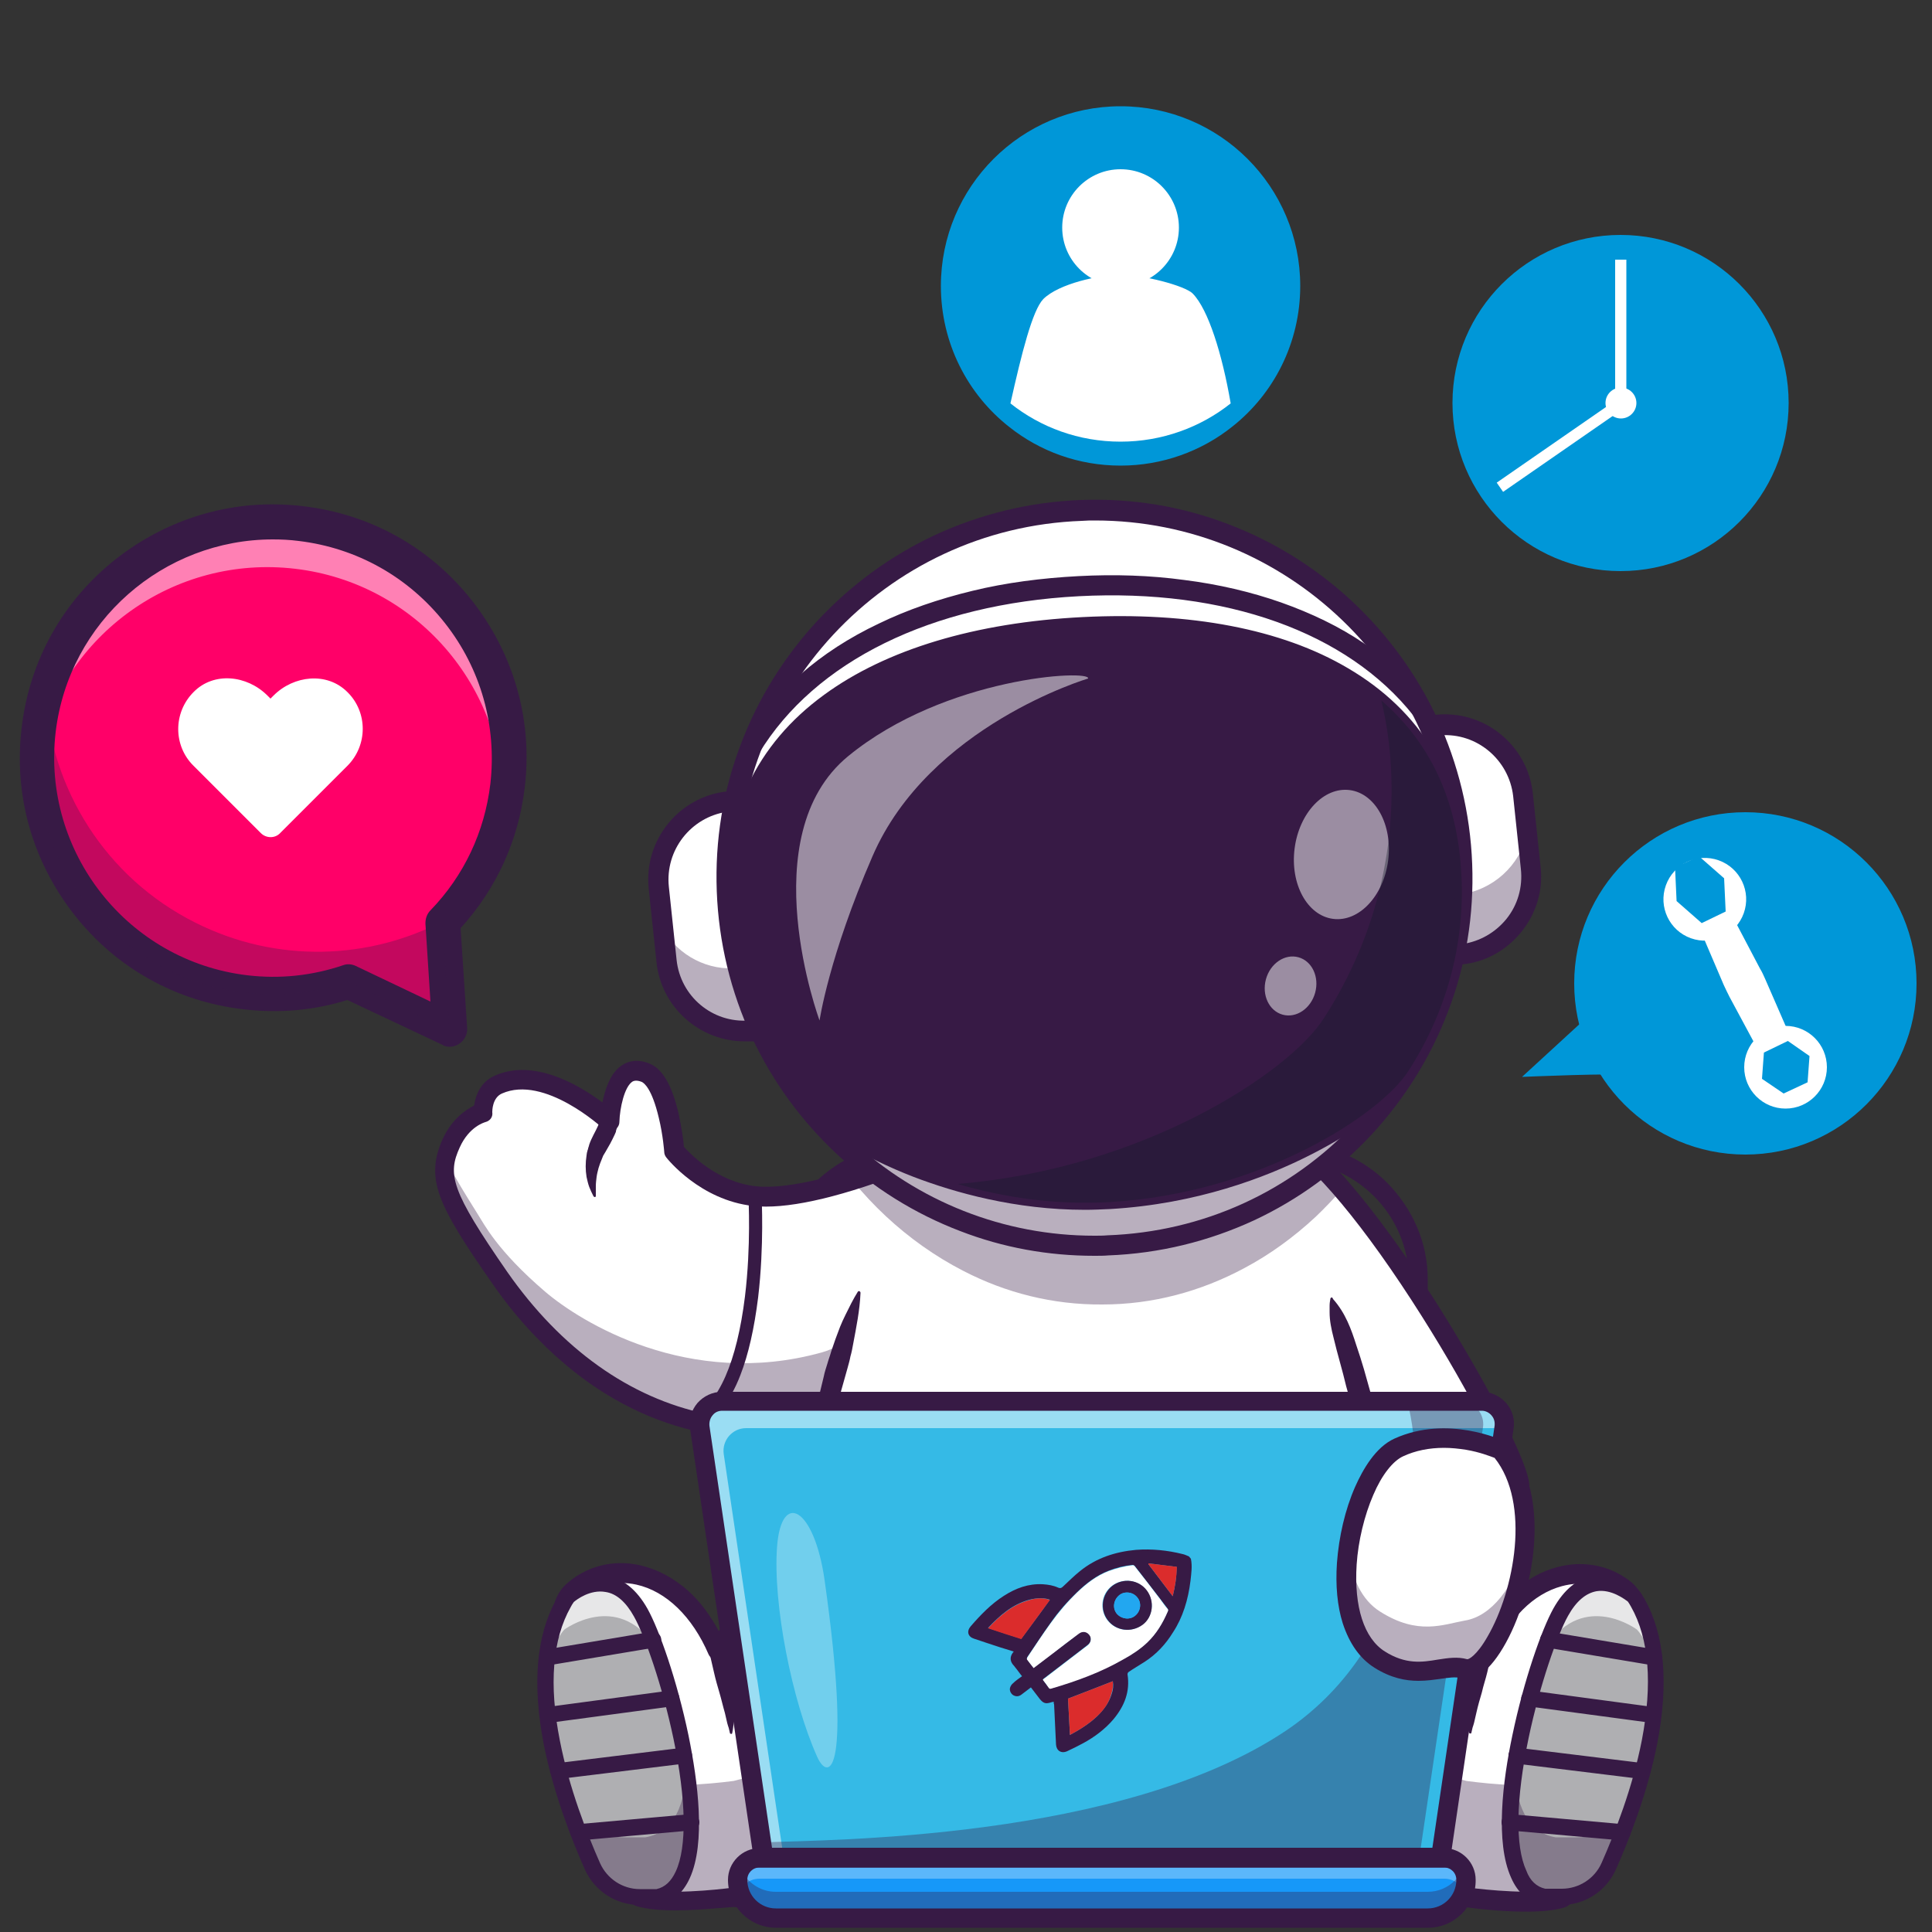 <?xml version="1.0" encoding="UTF-8"?> <svg xmlns="http://www.w3.org/2000/svg" xmlns:xlink="http://www.w3.org/1999/xlink" id="e94cdtzCLgr1" viewBox="0 0 500 500" shape-rendering="geometricPrecision" text-rendering="geometricPrecision"><rect x="0" y="0" width="500" height="500" fill="#333333" stroke="none"/><style>#e94cdtzCLgr4_ts {animation: e94cdtzCLgr4_ts__ts 3000ms linear infinite normal forwards}@keyframes e94cdtzCLgr4_ts__ts { 0% {transform: translate(290px,74px) scale(1,1)} 23.333% {transform: translate(290px,74px) scale(1,1)} 43.333% {transform: translate(290px,74px) scale(1.1,1.1)} 50% {transform: translate(290px,74px) scale(1,1)} 100% {transform: translate(290px,74px) scale(1,1)}} #e94cdtzCLgr9_ts {animation: e94cdtzCLgr9_ts__ts 3000ms linear infinite normal forwards}@keyframes e94cdtzCLgr9_ts__ts { 0% {transform: translate(444.95px,254.5px) scale(1,1)} 46.667% {transform: translate(444.95px,254.5px) scale(1,1)} 66.667% {transform: translate(444.95px,254.5px) scale(1.05,1.05)} 73.333% {transform: translate(444.95px,254.5px) scale(1,1)} 100% {transform: translate(444.95px,254.5px) scale(1,1)}} #e94cdtzCLgr21_ts {animation: e94cdtzCLgr21_ts__ts 3000ms linear infinite normal forwards}@keyframes e94cdtzCLgr21_ts__ts { 0% {transform: translate(419.4px,104.3px) scale(1,1)} 70% {transform: translate(419.4px,104.3px) scale(1,1)} 93.333% {transform: translate(419.4px,104.3px) scale(1.1,1.1)} 100% {transform: translate(419.4px,104.3px) scale(1,1)}} #e94cdtzCLgr29_ts {animation: e94cdtzCLgr29_ts__ts 3000ms linear infinite normal forwards}@keyframes e94cdtzCLgr29_ts__ts { 0% {transform: translate(70.7px,200.712px) scale(1,1)} 16.667% {transform: translate(70.7px,200.712px) scale(1.05,1.05)} 23.333% {transform: translate(70.7px,200.712px) scale(1,1)} 100% {transform: translate(70.7px,200.712px) scale(1,1)}}</style><g id="e94cdtzCLgr2"><g id="e94cdtzCLgr3"><g id="e94cdtzCLgr4_ts" transform="translate(290,74) scale(1,1)"><g id="e94cdtzCLgr4" transform="translate(-290,-74)"><path id="e94cdtzCLgr5" d="M336,74C336,88.6,329.2,101.7,318.5,110.1C310.7,116.3,300.7,120,290,120C279.2,120,269.3,116.3,261.5,110.1C250.8,101.7,244,88.6,244,74C244,48.6,264.6,28,290,28C315.4,28,336,48.6,336,74Z" fill="rgb(0,151,216)" stroke="rgb(0,151,216)" stroke-width="1" stroke-miterlimit="10"></path><g id="e94cdtzCLgr6"><ellipse id="e94cdtzCLgr7" rx="15.1" ry="15.1" transform="matrix(1 0 0 1 290 58.9)" fill="rgb(255,255,255)" stroke="none" stroke-width="1"></ellipse><path id="e94cdtzCLgr8" d="M318.5,104.4C310.7,110.6,300.7,114.3,290,114.3C279.2,114.3,269.3,110.6,261.5,104.4C264.4,91.4,267.2,80.3,270,77.4C274,73.4,284.6,71.1,290.1,71.1C295.6,71.1,306.7,73.9,308.7,76C312.7,80.1,316.3,91.6,318.5,104.4Z" fill="rgb(255,255,255)" stroke="none" stroke-width="1"></path></g></g></g><g id="e94cdtzCLgr9_ts" transform="translate(444.95,254.5) scale(1,1)"><g id="e94cdtzCLgr9" transform="translate(-448.95,-254.5)"><g id="e94cdtzCLgr10"><ellipse id="e94cdtzCLgr11" rx="44.3" ry="44.3" transform="matrix(1 0 0 1 455.7 254.5)" fill="rgb(0,151,216)" stroke="none" stroke-width="1"></ellipse><g id="e94cdtzCLgr12"><g id="e94cdtzCLgr13"><ellipse id="e94cdtzCLgr14" rx="10.7" ry="10.7" transform="matrix(1 0 0 1 466.1 276.2)" fill="rgb(255,255,255)" stroke="none" stroke-width="1"></ellipse><polygon id="e94cdtzCLgr15" points="471.8,280.1 472.3,273.3 466.7,269.4 460.5,272.4 460,279.2 465.6,283" fill="rgb(0,151,216)" stroke="none" stroke-width="1"></polygon></g><g id="e94cdtzCLgr16"><ellipse id="e94cdtzCLgr17" rx="10.7" ry="10.7" transform="matrix(0.337 -0.942 0.942 0.337 445.203 232.736)" fill="rgb(255,255,255)" stroke="none" stroke-width="1"></ellipse><polygon id="e94cdtzCLgr18" points="450.6,235.9 450.2,227.3 443.7,221.6 437.5,224.5 437.9,233.2 444.4,238.9" fill="rgb(0,151,216)" stroke="none" stroke-width="1"></polygon></g><path id="e94cdtzCLgr19" d="M458.7,271.2L466.9,267.3L460.8,253.3C460.4,252.4,460,251.5,459.5,250.7L452.4,237.2L444.2,241.1L450.1,254.9C450.6,256,451.1,257,451.6,258L458.7,271.2Z" fill="rgb(255,255,255)" stroke="none" stroke-width="1"></path></g></g><path id="e94cdtzCLgr20" d="M424.9,278.3C423.3,277.6,397.9,278.7,397.9,278.7L416.2,261.9L424.9,278.3Z" fill="rgb(0,151,216)" stroke="none" stroke-width="1"></path></g></g><g id="e94cdtzCLgr21_ts" transform="translate(419.4,104.3) scale(1,1)"><g id="e94cdtzCLgr21" transform="translate(-419.4,-104.3)"><g id="e94cdtzCLgr22"><g id="e94cdtzCLgr23"><ellipse id="e94cdtzCLgr24" rx="43.5" ry="43.5" transform="matrix(1 0 0 1 419.4 104.3)" fill="rgb(0,151,216)" stroke="none" stroke-width="1"></ellipse></g></g><g id="e94cdtzCLgr25"><rect id="e94cdtzCLgr26" width="2.9" height="36.6" rx="0" ry="0" transform="matrix(1 0 0 1 418 67.2)" fill="rgb(255,255,255)" stroke="none" stroke-width="1"></rect><rect id="e94cdtzCLgr27" width="37.1" height="2.9" rx="0" ry="0" transform="matrix(0.822 -0.569 0.569 0.822 387.349 124.909)" fill="rgb(255,255,255)" stroke="none" stroke-width="1"></rect><path id="e94cdtzCLgr28" d="M423.5,104.3C423.5,106.5,421.7,108.3,419.5,108.3C417.3,108.3,415.5,106.5,415.5,104.3C415.5,102.1,417.3,100.3,419.5,100.3C421.7,100.3,423.5,102.1,423.5,104.3Z" fill="rgb(255,255,255)" stroke="none" stroke-width="1"></path></g></g></g></g><g id="e94cdtzCLgr29_ts" transform="translate(70.7,200.712) scale(1,1)"><g id="e94cdtzCLgr29" transform="translate(-65.7,-204.712)"><g id="e94cdtzCLgr30"><g id="e94cdtzCLgr31"><g id="e94cdtzCLgr32"><g id="e94cdtzCLgr33"><path id="e94cdtzCLgr34" d="M109.5,242.6C118.5,233.3,124.6,221.2,126.2,207.3C130.2,173.8,106.2,143.4,72.7,139.5C39.2,135.5,8.8,159.5,4.9,193C1,226.5,24.9,256.9,58.4,260.8C67.7,261.9,76.8,260.8,85.1,258L111.3,270.4L109.5,242.6Z" fill="rgb(255,0,104)" stroke="none" stroke-width="1"></path></g></g></g></g><g id="e94cdtzCLgr35" opacity="0.5"><g id="e94cdtzCLgr36"><g id="e94cdtzCLgr37"><g id="e94cdtzCLgr38"><g id="e94cdtzCLgr39"><path id="e94cdtzCLgr40" d="M71.4,151.2C102.7,154.9,125.6,181.7,125.3,212.5C125.8,210.4,126.2,208.3,126.4,206.1C130.4,172.6,106.4,142.2,72.9,138.3C39.4,134.3,9,158.3,5.1,191.8C4.8,194,4.7,196.2,4.7,198.3C11.5,168.2,40.1,147.5,71.4,151.2Z" fill="rgb(255,255,255)" stroke="none" stroke-width="1"></path></g></g></g></g></g><g id="e94cdtzCLgr41"><g id="e94cdtzCLgr42"><g id="e94cdtzCLgr43"><g id="e94cdtzCLgr44"><path id="e94cdtzCLgr45" d="M111.4,274.9C112.3,274.9,113.2,274.6,113.9,274.1C115.2,273.2,116,271.7,115.9,270.1L114.2,244.2C123.4,234.1,129.2,221.5,130.8,207.8C132.9,190.4,128,173.3,117.2,159.5C106.4,145.7,90.8,137,73.4,135C56,132.9,38.9,137.8,25.1,148.6C11.3,159.4,2.6,175,0.6,192.4C-1.5,209.8,3.4,226.9,14.2,240.7C25,254.5,40.6,263.2,58,265.2C67.2,266.3,76.2,265.5,84.9,262.8L109.5,274.4C110.1,274.8,110.7,274.9,111.4,274.9ZM65.6,143.6C67.8,143.6,70,143.7,72.3,144C87.3,145.8,100.7,153.3,110.1,165.2C119.5,177.1,123.6,191.9,121.9,206.9C120.4,219.3,115.1,230.6,106.4,239.6C105.5,240.5,105.1,241.7,105.1,243L106.4,263.2L87.1,254C86.1,253.5,84.8,253.4,83.8,253.8C75.8,256.5,67.5,257.4,59,256.4C28,252.7,5.8,224.5,9.4,193.5C12.8,164.8,37.3,143.6,65.6,143.6Z" fill="rgb(55,26,69)" stroke="none" stroke-width="1"></path></g></g></g></g><g id="e94cdtzCLgr46" opacity="0.3"><g id="e94cdtzCLgr47"><g id="e94cdtzCLgr48"><g id="e94cdtzCLgr49"><path id="e94cdtzCLgr50" d="M110,242.2C90.6,252.4,66.7,253.4,45.6,242.8C22.2,231.1,8.2,208.1,6.7,183.8C5.9,186.8,5.2,189.9,4.9,193.1C0.9,226.6,24.9,257,58.4,260.9C67.7,262,76.8,260.9,85.1,258.1L111.3,270.5L109.5,242.7C109.7,242.5,109.9,242.3,110,242.2Z" fill="rgb(55,26,69)" stroke="none" stroke-width="1"></path></g></g></g></g><g id="e94cdtzCLgr51"><g id="e94cdtzCLgr52"><g id="e94cdtzCLgr53"><g id="e94cdtzCLgr54"><path id="e94cdtzCLgr55" d="M84.9,183.1L84.9,183.1C79.6,177.8,71,178.8,65.8,184L65,184.8L64.2,184C58.9,178.7,50.3,177.8,45.1,183.1L45.1,183.1C39.8,188.4,39.8,197,45.1,202.2L45.9,203L62.5,219.6C63.9,221,66.2,221,67.5,219.6L84.1,203L84.9,202.2C90.2,196.9,90.2,188.3,84.9,183.1Z" fill="rgb(255,255,255)" stroke="none" stroke-width="1"></path></g></g></g></g></g></g><g id="e94cdtzCLgr56"><g id="e94cdtzCLgr57"><g id="e94cdtzCLgr58"><g id="e94cdtzCLgr59"><g id="e94cdtzCLgr60"><path id="e94cdtzCLgr61" d="M313.4,448.6L256.3,448.6C228.2,448.6,205.1,425.6,205.1,397.4L205.1,351.8C205.1,323.7,228.1,300.6,256.3,300.6L313.4,300.6C341.5,300.6,364.6,323.6,364.6,351.8L364.6,397.4C364.6,425.5,341.6,448.6,313.4,448.6Z" fill="rgb(255,255,255)" stroke="none" stroke-width="1"></path></g></g></g></g><g id="e94cdtzCLgr62"><g id="e94cdtzCLgr63"><g id="e94cdtzCLgr64"><g id="e94cdtzCLgr65"><path id="e94cdtzCLgr66" d="M334,300.6C350.8,300.6,364.6,314.4,364.6,331.2L364.6,418C364.6,434.8,350.8,448.6,334,448.6L235.8,448.6C219,448.6,205.2,434.8,205.2,418L205.2,331.3C205.2,314.5,219,300.7,235.8,300.7L334,300.6M334,295.8L235.8,295.8C231,295.8,226.4,296.7,222,298.6C217.8,300.4,214,303,210.7,306.2C207.4,309.5,204.9,313.2,203.1,317.5C201.2,321.9,200.3,326.5,200.3,331.3L200.3,418C200.3,422.8,201.2,427.4,203.1,431.8C204.9,436,207.5,439.8,210.7,443.1C214,446.4,217.7,448.9,222,450.7C226.4,452.6,231,453.5,235.8,453.5L334,453.5C338.8,453.5,343.4,452.6,347.8,450.7C352,448.9,355.8,446.3,359.1,443.1C362.4,439.8,364.9,436.1,366.7,431.8C368.6,427.4,369.5,422.8,369.5,418L369.5,331.3C369.5,326.5,368.6,321.9,366.7,317.5C364.9,313.3,362.3,309.5,359.1,306.2C355.8,302.9,352.1,300.4,347.8,298.6C343.4,296.7,338.7,295.8,334,295.8L334,295.8Z" fill="rgb(55,26,69)" stroke="none" stroke-width="1"></path></g></g></g></g><g id="e94cdtzCLgr67"><g id="e94cdtzCLgr68"><g id="e94cdtzCLgr69"><g id="e94cdtzCLgr70"><path id="e94cdtzCLgr71" d="M362.4,394.9C347.1,396.7,331.9,397.1,331.9,397.1C331.9,397.1,324.1,358.4,322,328.1C320.4,305.6,321.9,287.7,331.9,293.6C336.5,296.3,341.8,301.3,347.3,307.8C368,331.9,391.8,375.1,393.2,384C394,389.8,378.2,393.1,362.4,394.9Z" fill="rgb(255,255,255)" stroke="none" stroke-width="1"></path></g></g></g></g><g id="e94cdtzCLgr72"><g id="e94cdtzCLgr73"><g id="e94cdtzCLgr74"><g id="e94cdtzCLgr75"><path id="e94cdtzCLgr76" d="M329.8,399.7L329.4,397.6C329.4,397.4,324.6,373.6,321.5,349C319.7,334.5,318.8,322.5,318.9,313.4C319,300.9,320.8,293.9,324.6,291.2C326.3,290,329.1,289.1,333.1,291.4C346.4,299.2,363.3,323.9,372.2,337.9C378.1,347.3,383.8,357.1,388.2,365.6C391.3,371.6,395.1,379.6,395.7,383.5C395.9,384.6,395.8,386.4,394.3,388.1C392.2,390.6,387.7,392.6,380.3,394.4C374.9,395.7,367.9,396.8,359.6,397.6C345.5,399.1,332.2,399.5,332,399.5L329.8,399.7ZM328.4,295C327.9,295,327.7,295.2,327.5,295.3C325.9,296.5,320.9,303.8,326.5,348.4C329,368.6,332.7,388.3,333.9,394.6C338.2,394.4,348.4,393.9,359,392.8C383.6,390.2,389.1,386.5,390.4,385.1C390.7,384.7,390.7,384.5,390.7,384.4C390,379.5,380.7,360.8,368,340.7C353.3,317.4,339.7,301.1,330.6,295.8C329.6,295.2,328.9,295,328.4,295Z" fill="rgb(55,26,69)" stroke="none" stroke-width="1"></path></g></g></g></g><g id="e94cdtzCLgr77"><g id="e94cdtzCLgr78"><g id="e94cdtzCLgr79"><g id="e94cdtzCLgr80"><path id="e94cdtzCLgr81" d="M254.1,292.2L251,315.6L249.2,328.9L245.4,357.3C245.4,357.3,238.5,362,227.1,365.7C222.8,367.1,217.9,368.3,212.5,369.1C203.6,370.4,193.4,370.6,182.3,368.3C153.7,362.5,136.6,341.2,129.2,330.6C114.9,310,112.7,304.5,116.6,295.8C119.6,289.2,124.9,287.9,124.9,287.9C124.9,287.9,124.6,282.6,128.8,280.7C141.4,275,157.6,290.1,157.6,290.1C157.6,290.1,158.2,273.9,166.9,277.6C172.9,280.2,174.2,297.9,174.2,297.9C174.2,297.9,182.2,308.2,195,309.6C201.7,310.3,210.9,308.4,220.1,305.6C220.2,305.6,220.3,305.5,220.4,305.5C225.3,304,230.1,302.2,234.6,300.5C236.6,299.7,238.5,299,240.3,298.2C248.5,294.9,254.1,292.2,254.1,292.2Z" fill="rgb(255,255,255)" stroke="none" stroke-width="1"></path></g></g></g></g><g id="e94cdtzCLgr82" opacity="0.35"><g id="e94cdtzCLgr83"><g id="e94cdtzCLgr84"><g id="e94cdtzCLgr85"><path id="e94cdtzCLgr86" d="M129.3,330.6C136.7,341.3,153.9,362.5,182.4,368.3C200.3,372,216,369.3,227.2,365.6C238.6,361.9,245.5,357.2,245.5,357.2L246,334.8C246,334.8,238.2,327.3,231,330.4C222.3,334.1,225.1,346.5,212.7,350C178.2,359.6,150.1,342,141.1,334.3C128.6,323.6,125.3,316.8,123.5,314C119.9,308.2,117,303.7,115.4,299.6C113.8,306.6,117.2,313.2,129.3,330.6Z" fill="rgb(55,26,69)" stroke="none" stroke-width="1"></path></g></g></g></g><g id="e94cdtzCLgr87"><g id="e94cdtzCLgr88"><g id="e94cdtzCLgr89"><g id="e94cdtzCLgr90"><path id="e94cdtzCLgr91" d="M199.7,372.6C193.7,372.6,187.8,372,182,370.8C169.2,368.2,157.2,362.3,146.4,353.2C139.5,347.4,133,340.3,127.3,332C120.3,322,115.9,315.1,113.9,309.6C112,304.3,112.2,300,114.6,294.7C117,289.5,120.6,287.2,122.7,286.1C123.1,283.4,124.4,280,128,278.4C138.2,273.8,150,280.9,155.9,285.3C156,285,156,284.7,156.1,284.4C157.1,280.1,158.7,277.1,161.1,275.6C162.5,274.7,164.9,273.9,168.2,275.3C171.5,276.7,173.9,280.9,175.6,288.1C176.4,291.8,176.9,295.3,177,296.8C178.8,298.8,185.7,305.9,195.6,307C213.7,308.9,252.7,290,253.1,289.8C253.9,289.4,254.9,289.5,255.7,290C256.5,290.5,256.8,291.5,256.7,292.4L248.1,357.5C248,358.2,247.6,358.8,247,359.2C246.7,359.4,239.8,364,228.3,367.8C221.6,370,214.7,371.4,207.8,372.1C205,372.5,202.3,372.6,199.7,372.6ZM125.6,290.4C125.3,290.5,121.4,291.6,119,296.9C115.8,303.9,116.6,308,131.3,329.2C145.2,349.1,163,361.8,182.8,365.9C200.9,369.6,216.6,366.5,226.6,363.2C235.1,360.4,240.9,357.1,243.1,355.8L250.9,296.4C246.8,298.3,240.1,301.2,232.6,304C215.8,310.3,203.2,313,194.9,312.1C181.2,310.6,172.7,299.9,172.4,299.5C172.1,299.1,171.9,298.6,171.9,298.1C171.9,298.1,171.6,293.8,170.5,289.3C168.7,281.7,166.7,280.3,166.1,280C164.6,279.4,163.9,279.8,163.7,279.9C161.6,281.2,160.4,286.8,160.3,290.3C160.3,291.3,159.7,292.2,158.7,292.5C157.8,292.9,156.7,292.7,156,292C155.9,291.9,140.9,278.1,129.9,283C127.4,284.1,127.4,287.5,127.4,287.8C127.6,289.1,126.8,290.1,125.6,290.4Z" fill="rgb(55,26,69)" stroke="none" stroke-width="1"></path></g></g></g></g><g id="e94cdtzCLgr92"><g id="e94cdtzCLgr93"><g id="e94cdtzCLgr94"><g id="e94cdtzCLgr95"><path id="e94cdtzCLgr96" d="M159.8,290.2C159.9,290.9,159.8,291.5,159.6,292.1C159.5,292.4,159.4,292.6,159.4,292.9C159.3,293.1,159.2,293.4,159.1,293.6C158.7,294.5,158.3,295.2,157.9,296C157.5,296.7,157.1,297.4,156.7,298.1L156.4,298.6C156.3,298.8,156.2,298.9,156.1,299.1L155.9,299.6L155.7,300.1L155.5,300.6L155.3,301.1C155.2,301.3,155.2,301.5,155.1,301.7C155,301.9,155,302.1,154.9,302.3C154.7,303.1,154.5,303.8,154.4,304.6C154.3,305.4,154.2,306.2,154.2,307C154.2,307.4,154.2,307.8,154.2,308.3C154.2,308.5,154.2,308.7,154.2,308.9C154.2,309.1,154.2,309.3,154.2,309.5L154.2,309.5C154.2,309.7,154.1,309.8,153.9,309.8C153.8,309.8,153.7,309.7,153.6,309.6C153.2,308.8,152.8,308,152.5,307.2C152.2,306.4,152,305.5,151.8,304.6C151.5,302.8,151.5,300.9,151.8,299L151.9,298.3C152,298.1,152,297.8,152.1,297.6C152.2,297.4,152.2,297.1,152.3,296.9C152.4,296.7,152.4,296.5,152.5,296.2C152.8,295.3,153.2,294.5,153.6,293.7C154,292.9,154.4,292.2,154.7,291.5C155,290.8,155.2,290.3,155.4,290L155.6,289.4C156,288.4,157.2,287.9,158.2,288.3C159.3,288.8,159.8,289.5,159.8,290.2Z" fill="rgb(55,26,69)" stroke="none" stroke-width="1"></path></g></g></g></g><g id="e94cdtzCLgr97"><g id="e94cdtzCLgr98"><g id="e94cdtzCLgr99"><g id="e94cdtzCLgr100"><path id="e94cdtzCLgr101" d="M179.7,370.1C179.1,370.1,178.5,369.7,178.2,369.1C177.8,368.2,178.1,367.2,179,366.8C186,363.3,190.7,352.5,192.8,335.5C194.4,322.3,193.7,310.1,193.7,309.9C193.6,308.9,194.4,308.1,195.3,308.1C196.2,308,197.1,308.8,197.1,309.7C197.1,309.8,197.8,322.3,196.2,335.8C195.2,343.8,193.7,350.5,191.6,355.9C188.9,362.9,185.1,367.5,180.6,369.8C180.2,370,179.9,370.1,179.7,370.1Z" fill="rgb(55,26,69)" stroke="none" stroke-width="1"></path></g></g></g></g><g id="e94cdtzCLgr102" opacity="0.35"><g id="e94cdtzCLgr103"><g id="e94cdtzCLgr104"><g id="e94cdtzCLgr105"><path id="e94cdtzCLgr106" d="M402.7,481.3L402.7,480.9C399.9,481.1,402.7,481.3,402.7,481.3Z" fill="rgb(55,26,69)" stroke="none" stroke-width="1"></path></g></g></g></g><g id="e94cdtzCLgr107"><g id="e94cdtzCLgr108"><g id="e94cdtzCLgr109"><g id="e94cdtzCLgr110"><g id="e94cdtzCLgr111"><path id="e94cdtzCLgr112" d="M367.8,438.8L201.8,438.8C201.8,438.8,202.8,410.1,212.6,369.1C216.5,352.6,221.9,334.1,229.2,314.7C230.9,310,232.8,305.3,234.8,300.5C240.3,287.2,246.8,273.6,254.3,260L315.4,260C321.6,271.3,327.1,282.5,331.9,293.6C335,300.8,337.9,307.9,340.5,314.8C351.9,345.2,358.5,373.2,362.4,394.9C367.2,421.7,367.8,438.8,367.8,438.8Z" fill="rgb(255,255,255)" stroke="none" stroke-width="1"></path></g></g></g></g></g><g id="e94cdtzCLgr113"><g id="e94cdtzCLgr114"><g id="e94cdtzCLgr115"><g id="e94cdtzCLgr116"><g id="e94cdtzCLgr117"><path id="e94cdtzCLgr118" d="M345,336.2C348.2,339.8,349.7,344,351,348.1C351.7,350.2,352.4,352.3,353,354.4C353.3,355.5,353.6,356.5,353.9,357.6C354.2,358.7,354.5,359.7,354.8,360.8L355.6,364C355.9,365.1,356.2,366.1,356.4,367.2L357.9,373.6C358.1,374.7,358.4,375.7,358.7,376.8L359.4,380L360.1,383.2C360.4,384.3,360.6,385.3,360.8,386.4L362.2,392.8C362.4,393.9,362.7,395,362.9,396L363.6,399.2L363.9,400.8L364.1,401.6L364.3,402.4L364.9,405.6C365.1,406.7,365.3,407.8,365.6,408.8C365.8,409.9,366,411,366.3,412C367.3,416.3,368,420.7,368.3,425.1C368.3,425.7,368.4,426.2,368.4,426.8L368.5,428.5C368.5,429.6,368.6,430.7,368.6,431.8C368.6,432.9,368.6,434,368.5,435.1C368.4,436.2,368.3,437.3,368.2,438.5C368.2,438.7,368,438.9,367.7,438.8C367.6,438.8,367.4,438.7,367.4,438.5L367.4,438.5C366.6,436.4,366,434.3,365.3,432.2C365,431.1,364.7,430.1,364.4,429L364,427.4C363.9,426.9,363.7,426.3,363.6,425.8C363.1,423.7,362.6,421.5,362.2,419.4C362,418.3,361.8,417.3,361.7,416.2C361.5,415.1,361.4,414,361.2,413C361,411.9,360.9,410.8,360.7,409.8C360.5,408.7,360.3,407.7,360.1,406.6L359.5,403.4L359.3,402.6L359.1,401.8L358.8,400.2L358.1,397C357.9,395.9,357.7,394.9,357.4,393.8L356,387.4C355.8,386.3,355.5,385.3,355.2,384.2L354.4,381L353.6,377.8C353.5,377.3,353.3,376.7,353.2,376.2L352.8,374.6L351.1,368.3C350.5,366.2,349.9,364.1,349.3,362C349,360.9,348.7,359.9,348.4,358.8L348.2,358L348,357.2L347.6,355.6C347,353.5,346.5,351.4,345.9,349.3L345.5,347.7C345.4,347.2,345.2,346.6,345.1,346.1C344.8,345,344.6,344,344.4,342.9C344.2,341.8,344.1,340.7,344.1,339.6C344.1,339,344.1,338.5,344.1,337.9C344.1,337.3,344.2,336.7,344.3,336.1L344.3,336.1C344.3,335.9,344.6,335.7,344.8,335.8C344.9,336.1,345,336.1,345,336.2Z" fill="rgb(55,26,69)" stroke="none" stroke-width="1"></path></g></g></g></g><g id="e94cdtzCLgr119"><g id="e94cdtzCLgr120"><g id="e94cdtzCLgr121"><g id="e94cdtzCLgr122"><path id="e94cdtzCLgr123" d="M201.4,438.8C201.1,438.2,201,437.7,200.8,437.1C200.6,436.5,200.5,436,200.4,435.4C200.2,434.3,200.1,433.1,200,432C200,431.4,199.9,430.9,200,430.3C200,429.7,200,429.2,200.1,428.6L200.2,426.9C200.2,426.3,200.3,425.8,200.3,425.2C200.5,423,200.6,420.8,200.9,418.5C201,417.4,201.1,416.3,201.3,415.2C201.4,414.6,201.4,414.1,201.5,413.5L201.7,411.8L202.2,408.5C202.4,407.4,202.6,406.3,202.8,405.2C203.2,403,203.5,400.8,204,398.6C204.4,396.4,204.8,394.2,205.2,392C205.6,389.8,206.1,387.6,206.5,385.5C206.6,385,206.7,384.4,206.8,383.9L207.1,382.3L207.8,379L208.5,375.7C208.6,375.4,208.6,375.2,208.7,374.9L208.9,374.1L209.3,372.5L210.8,366C210.9,365.5,211.1,364.9,211.2,364.4C211.3,363.9,211.5,363.3,211.6,362.8C211.9,361.7,212.1,360.6,212.4,359.5C212.7,358.4,212.9,357.3,213.2,356.2C213.4,355.1,213.8,354,214.1,353C214.4,351.9,214.8,350.9,215.1,349.8C215.5,348.7,215.8,347.7,216.2,346.6L216.8,345C216.9,344.7,217,344.5,217.1,344.2C217.2,343.9,217.3,343.7,217.4,343.4C217.8,342.4,218.3,341.3,218.8,340.3C219.3,339.3,219.8,338.3,220.3,337.3C220.8,336.3,221.4,335.3,222,334.3C222.1,334.1,222.4,334.1,222.5,334.2C222.6,334.3,222.7,334.4,222.7,334.6L222.7,334.6C222.5,339.2,221.6,343.5,220.8,347.8C220.6,348.9,220.4,350,220.1,351C219.9,352.1,219.6,353.1,219.3,354.2C218.7,356.3,218.1,358.4,217.5,360.6C217.2,361.7,216.9,362.7,216.6,363.8C216.5,364.3,216.3,364.9,216.2,365.4C216.1,365.9,215.9,366.5,215.8,367L214.3,373.4L213.9,375L213.7,375.8C213.6,376.1,213.6,376.3,213.5,376.6L212.8,379.8L212.1,383L211.8,384.6C211.7,385.1,211.6,385.7,211.5,386.2C209.7,394.8,208.5,403.6,207.4,412.3L207,415.6C206.9,416.7,206.7,417.8,206.6,418.9L205.7,425.4C205.5,426.5,205.4,427.6,205.3,428.7C205.2,429.2,205.1,429.8,205,430.3C204.9,430.8,204.8,431.4,204.7,431.9C204.5,433,204.2,434.1,203.8,435.1C203.6,435.6,203.4,436.2,203.2,436.7C203,437.2,202.7,437.8,202.4,438.3L202.4,438.3C202.3,438.5,202,438.6,201.8,438.5C201.5,439,201.4,438.9,201.4,438.8Z" fill="rgb(55,26,69)" stroke="none" stroke-width="1"></path></g></g></g></g></g><g id="e94cdtzCLgr124"><g id="e94cdtzCLgr125"><g id="e94cdtzCLgr126"><g id="e94cdtzCLgr127"><g id="e94cdtzCLgr128"><path id="e94cdtzCLgr129" d="M249.6,402.7C240.1,406.5,225.5,405.7,215.5,404.5C209.5,403.8,205.3,398.2,206.2,392.3L206.2,392.3C207,386.9,211.8,382.9,217.3,383.1C226.6,383.5,240.7,383.7,249.5,381.8" fill="rgb(255,255,255)" stroke="none" stroke-width="1"></path></g></g></g></g><g id="e94cdtzCLgr130" opacity="0.35"><g id="e94cdtzCLgr131"><g id="e94cdtzCLgr132"><g id="e94cdtzCLgr133"><path id="e94cdtzCLgr134" d="M249.6,402.7C240.1,406.5,225.5,405.7,215.5,404.5C209.5,403.8,205.3,398.2,206.2,392.3C206.4,391.1,206.8,389.9,207.3,388.9C208.9,391.9,211.9,394.1,215.5,394.6C225.5,395.8,240.1,396.6,249.6,392.8L249.6,402.7Z" fill="rgb(55,26,69)" stroke="none" stroke-width="1"></path></g></g></g></g><g id="e94cdtzCLgr135"><g id="e94cdtzCLgr136"><g id="e94cdtzCLgr137"><g id="e94cdtzCLgr138"><path id="e94cdtzCLgr139" d="M230.8,408C225.3,408,219.9,407.5,215.2,407C211.6,406.6,208.5,404.8,206.3,401.9C204.1,399,203.2,395.5,203.7,391.9C204.2,388.6,205.8,385.7,208.4,383.6C210.9,381.5,214.1,380.4,217.4,380.6C231.2,381.2,242.4,380.8,249,379.3C250.3,379,253.6,379,255.6,385.2C257.6,391.5,257.4,402.2,250.6,404.9L250.6,404.9C245,407.3,237.9,408,230.8,408ZM216.8,385.6C212.7,385.6,209.3,388.6,208.7,392.6C208.4,394.8,208.9,397,210.3,398.8C211.7,400.6,213.6,401.7,215.8,402C230.1,403.7,241.8,403.1,248.7,400.3L248.7,400.3C250.8,399.5,251.3,396.1,251.5,394.8C252.1,389.9,250.6,385.4,249.6,384.3C240.6,386.2,227,386,217.2,385.6C217,385.6,216.9,385.6,216.8,385.6Z" fill="rgb(55,26,69)" stroke="none" stroke-width="1"></path></g></g></g></g><g id="e94cdtzCLgr140"><g id="e94cdtzCLgr141"><g id="e94cdtzCLgr142"><g id="e94cdtzCLgr143"><path id="e94cdtzCLgr144" d="M322,402.7C331.5,406.5,346.1,405.7,356.1,404.5C362.1,403.8,366.3,398.2,365.4,392.3L365.4,392.3C364.6,386.9,359.8,382.9,354.3,383.1C345,383.5,330.9,383.7,322.1,381.8" fill="rgb(255,255,255)" stroke="none" stroke-width="1"></path></g></g></g></g><g id="e94cdtzCLgr145" opacity="0.35"><g id="e94cdtzCLgr146"><g id="e94cdtzCLgr147"><g id="e94cdtzCLgr148"><path id="e94cdtzCLgr149" d="M356.1,404.5C346.1,405.7,331.5,406.5,322,402.7L322,392.7C331.5,396.5,346.1,395.7,356.1,394.5C359.7,394.1,362.7,391.9,364.3,388.9C364.9,390,365.3,391.1,365.4,392.4C366.3,398.3,362.1,403.8,356.1,404.5Z" fill="rgb(55,26,69)" stroke="none" stroke-width="1"></path></g></g></g></g><g id="e94cdtzCLgr150"><g id="e94cdtzCLgr151"><g id="e94cdtzCLgr152"><g id="e94cdtzCLgr153"><path id="e94cdtzCLgr154" d="M340.9,408C333.8,408,326.7,407.2,321.1,405C314.4,402.3,314.1,391.6,316.1,385.3C318,379.1,321.3,379.1,322.7,379.4C329.3,380.9,340.5,381.3,354.3,380.7C357.6,380.5,360.8,381.6,363.3,383.7C365.8,385.8,367.5,388.7,368,392C368.5,395.6,367.6,399.1,365.4,402C363.2,404.9,360,406.7,356.5,407.1C351.8,407.6,346.3,408,340.9,408ZM322,384.4C321.1,385.5,319.6,390,320.1,394.9C320.3,396.3,320.8,399.6,322.9,400.4L322.9,400.4C329.8,403.2,341.5,403.8,355.8,402.1C358,401.8,360,400.7,361.3,398.9C362.7,397.1,363.2,394.9,362.9,392.7C362.3,388.5,358.6,385.5,354.4,385.7C344.6,386.1,331,386.3,322,384.4Z" fill="rgb(55,26,69)" stroke="none" stroke-width="1"></path></g></g></g></g><g id="e94cdtzCLgr155"><g id="e94cdtzCLgr156"><g id="e94cdtzCLgr157"><g id="e94cdtzCLgr158"><path id="e94cdtzCLgr159" d="M325.7,374.9L325.7,408.4C325.7,414.6,320.6,419.7,314.4,419.7L252.8,419.7C246.6,419.7,241.5,414.6,241.5,408.4L241.5,374.9C241.5,368.7,246.6,363.6,252.8,363.6L314.4,363.6C318.1,363.6,321.3,365.4,323.4,368.1C324.8,370,325.7,372.4,325.7,374.9Z" fill="rgb(255,255,255)" stroke="none" stroke-width="1"></path></g></g></g></g><g id="e94cdtzCLgr160" opacity="0.35"><g id="e94cdtzCLgr161"><g id="e94cdtzCLgr162"><g id="e94cdtzCLgr163"><path id="e94cdtzCLgr164" d="M325.7,374.9L325.7,408.4C325.7,414.6,320.6,419.7,314.4,419.7L252.8,419.7C246.6,419.7,241.5,414.6,241.5,408.4L241.5,395.9C250.8,405.3,269,411.3,285.7,411.3C291.1,411.3,295.4,407.1,295.8,401.7C295.8,401.6,295.8,401.6,295.8,401.5C296.2,396.8,300.1,393,304.8,392.7C310.2,392.3,314.7,396.3,315.2,401.4C323.3,391.4,320.9,374.1,323.5,368C324.8,370,325.7,372.4,325.7,374.9Z" fill="rgb(55,26,69)" stroke="none" stroke-width="1"></path></g></g></g></g><g id="e94cdtzCLgr165"><g id="e94cdtzCLgr166"><g id="e94cdtzCLgr167"><g id="e94cdtzCLgr168"><path id="e94cdtzCLgr169" d="M314.4,422.2L252.8,422.2C245.2,422.2,239,416,239,408.4L239,374.9C239,367.3,245.2,361.1,252.8,361.1L314.4,361.1C322,361.1,328.2,367.3,328.2,374.9L328.2,408.4C328.2,416,322,422.2,314.4,422.2ZM252.8,366.1C248,366.1,244,370,244,374.9L244,408.4C244,413.2,247.9,417.2,252.8,417.2L314.4,417.2C319.2,417.2,323.2,413.3,323.2,408.4L323.2,374.9C323.2,370.1,319.3,366.1,314.4,366.1L252.8,366.1Z" fill="rgb(55,26,69)" stroke="none" stroke-width="1"></path></g></g></g></g><g id="e94cdtzCLgr170"><g id="e94cdtzCLgr171"><g id="e94cdtzCLgr172"><g id="e94cdtzCLgr173"><circle id="e94cdtzCLgr174" r="9.7" transform="matrix(1 0 0 1 305.4 391.6)" fill="rgb(34,167,240)" stroke="none" stroke-width="1"></circle></g></g></g></g><g id="e94cdtzCLgr175" opacity="0.7"><g id="e94cdtzCLgr176"><g id="e94cdtzCLgr177"><g id="e94cdtzCLgr178"><path id="e94cdtzCLgr179" d="M315.2,391.6C315.2,392.3,315.1,392.9,315,393.5C314.1,389,310.2,385.7,305.5,385.7C300.8,385.7,296.9,389,296,393.5C295.9,392.9,295.8,392.2,295.8,391.6C295.8,386.2,300.2,381.9,305.5,381.9C310.8,381.9,315.2,386.3,315.2,391.6Z" fill="rgb(255,255,255)" stroke="none" stroke-width="1"></path></g></g></g></g><g id="e94cdtzCLgr180" opacity="0.35"><g id="e94cdtzCLgr181"><g id="e94cdtzCLgr182"><g id="e94cdtzCLgr183"><path id="e94cdtzCLgr184" d="M315.2,391.6C315.2,397,310.8,401.3,305.5,401.3C300.2,401.3,295.8,396.9,295.8,391.6C295.8,390.4,296,389.2,296.5,388.1C297.9,391.7,301.4,394.3,305.6,394.3C309.7,394.3,313.3,391.7,314.7,388.1C314.9,389.2,315.2,390.4,315.2,391.6Z" fill="rgb(55,26,69)" stroke="none" stroke-width="1"></path></g></g></g></g><g id="e94cdtzCLgr185"><g id="e94cdtzCLgr186"><g id="e94cdtzCLgr187"><g id="e94cdtzCLgr188"><path id="e94cdtzCLgr189" d="M305.4,403.3C299,403.3,293.8,398.1,293.8,391.7C293.8,385.3,299,380.1,305.4,380.1C311.8,380.1,317,385.3,317,391.7C317,398,311.8,403.3,305.4,403.3ZM305.4,383.8C301.1,383.8,297.6,387.3,297.6,391.6C297.6,395.9,301.1,399.4,305.4,399.4C309.7,399.4,313.2,395.9,313.2,391.6C313.3,387.3,309.8,383.8,305.4,383.8Z" fill="rgb(55,26,69)" stroke="none" stroke-width="1"></path></g></g></g></g><g id="e94cdtzCLgr190"><g id="e94cdtzCLgr191"><g id="e94cdtzCLgr192"><g id="e94cdtzCLgr193"><path id="e94cdtzCLgr194" d="M277.8,421.5C276.8,421.5,275.9,420.7,275.9,419.6L275.9,396.7L263.6,387.4L263.6,363.6C263.6,362.6,264.4,361.7,265.5,361.7C266.5,361.7,267.4,362.5,267.4,363.6L267.4,385.6L279.7,394.9L279.7,419.7C279.7,420.7,278.9,421.5,277.8,421.5Z" fill="rgb(55,26,69)" stroke="none" stroke-width="1"></path></g></g></g></g></g><g id="e94cdtzCLgr195"><g id="e94cdtzCLgr196"><g id="e94cdtzCLgr197"><g id="e94cdtzCLgr198"><path id="e94cdtzCLgr199" d="" fill="none" stroke="rgb(55,26,69)" stroke-width="36.384" stroke-linecap="round" stroke-miterlimit="10"></path></g></g></g></g><g id="e94cdtzCLgr200"><g id="e94cdtzCLgr201"><g id="e94cdtzCLgr202"><g id="e94cdtzCLgr203"><g id="e94cdtzCLgr204"><path id="e94cdtzCLgr205" d="M284.8,437.7C295.7,437.7,306.2,433.7,314.4,426.5C325.7,416.5,344.8,404.6,365.9,412.3C374.4,415.4,380.1,421,384.1,427.2C394.2,403.7,415.5,402.3,424.7,415.6C424.7,415.6,409.2,489.3,404.2,491C397,493.4,379.6,490.9,379.6,490.9C379.6,490.9,319.3,482.7,284.8,482.7C250.3,482.7,190,490.9,190,490.9C190,490.9,172.7,493.4,165.4,491C160.4,489.4,144.9,415.6,144.9,415.6C154.1,402.3,175.3,403.7,185.5,427.2C189.4,421,195.2,415.4,203.7,412.3C224.8,404.7,243.9,416.6,255.2,426.5C263.4,433.6,273.9,437.7,284.8,437.7L284.8,437.7Z" fill="rgb(255,255,255)" stroke="none" stroke-width="1"></path></g></g></g></g><g id="e94cdtzCLgr206" opacity="0.35"><g id="e94cdtzCLgr207"><g id="e94cdtzCLgr208"><g id="e94cdtzCLgr209"><path id="e94cdtzCLgr210" d="M424.6,415.5C424.6,415.5,409.1,489.2,404.1,490.9C396.9,493.3,379.5,490.8,379.5,490.8C379.5,490.8,319.2,482.6,284.7,482.6C250.3,482.6,189.9,490.8,189.9,490.8C189.9,490.8,172.6,493.3,165.4,490.9C160.4,489.3,144.9,415.5,144.9,415.5C146.4,413.3,148.3,411.5,150.3,410.2C155.3,431.8,162.3,460,165.4,461C172.6,463.3,189.9,460.9,189.9,460.9C189.9,460.9,250.2,444.6,284.7,444.6C319.1,444.6,379.5,460.9,379.5,460.9C379.5,460.9,396.8,463.4,404.1,461C407.2,460,414.2,431.8,419.2,410.2C421.2,411.5,423.1,413.3,424.6,415.5Z" fill="rgb(55,26,69)" stroke="none" stroke-width="1"></path></g></g></g></g><g id="e94cdtzCLgr211"><g id="e94cdtzCLgr212"><g id="e94cdtzCLgr213"><g id="e94cdtzCLgr214"><path id="e94cdtzCLgr215" d="M174.8,494.4C171,494.4,167.3,494.1,164.7,493.3C162.9,492.7,161.4,490.8,158.6,482C157,476.9,155,469.8,152.8,460.9C148.8,444.9,144.9,426.9,143.4,419.9C142.6,416.2,143.8,412.5,146.5,410C151.7,405.3,158.7,403.5,165.7,405.1C170.1,406.1,174.4,408.4,178.1,411.7C181.2,414.5,183.8,418,186,422.1C190.5,416.4,196.2,412.2,202.9,409.8C210.5,407,218.5,406.5,226.6,408.2C233.1,409.6,239.8,412.4,246.4,416.5C247.6,417.2,247.9,418.8,247.2,420C246.5,421.2,244.9,421.5,243.7,420.8C230.2,412.2,217,410.1,204.7,414.6C197.7,417.1,192,421.8,187.8,428.5C187.3,429.3,186.4,429.7,185.5,429.7C184.6,429.6,183.8,429,183.4,428.2C179.2,418.4,172.4,411.8,164.7,410.1C159.3,408.9,154,410.3,150,413.9C148.6,415.1,148,417.1,148.4,419C149.8,425.6,153.5,442.6,157.4,458.2C159.5,466.7,161.4,473.7,163,478.9C165.2,486.1,166.4,488.3,166.8,488.8C172.5,490.4,185.3,489.1,189.8,488.5L189.8,488.5C190.4,488.4,250.7,480.3,284.9,480.3C319.1,480.3,379.4,488.4,380,488.5L380,488.5C384.6,489.1,397.3,490.4,403,488.8C403.4,488.2,404.5,486.2,406.7,479.2C408.3,474.2,410.1,467.5,412.2,459.2C415.9,444.4,419.4,428.3,421.2,420.1C421.8,417.4,420.8,414.6,418.6,413C414.5,410,409.4,409.1,404.2,410.5C396.8,412.5,390.5,418.8,386.4,428.4C386,429.3,385.2,429.8,384.3,429.9C383.4,430,382.5,429.5,382,428.7C377.8,422,372.1,417.4,365.1,414.8C352.6,410.3,339.4,412.5,325.7,421.3C324.5,422.1,323,421.7,322.2,420.5C321.4,419.3,321.8,417.8,323,417C329.6,412.7,336.3,409.9,342.9,408.5C351.1,406.8,359.1,407.3,366.8,410.1C373.5,412.5,379.2,416.7,383.7,422.4C388.4,413.6,395.1,407.7,402.9,405.6C409.5,403.8,416.3,405,421.6,409C425.3,411.8,427.1,416.5,426.1,421.2C424.2,430,420.5,446.9,416.6,462.2C414.4,470.8,412.5,477.7,410.9,482.7C408.2,491.1,406.7,493,405,493.6C397.4,496.1,380.2,493.7,379.3,493.6C378.4,493.5,318.7,485.5,284.9,485.5C251.1,485.5,191.4,493.5,190.5,493.6C189.8,493.3,182.1,494.4,174.8,494.4ZM166.8,488.8L166.8,488.8L166.8,488.8Z" fill="rgb(55,26,69)" stroke="none" stroke-width="1"></path></g></g></g></g><g id="e94cdtzCLgr216"><g id="e94cdtzCLgr217"><g id="e94cdtzCLgr218"><g id="e94cdtzCLgr219"><path id="e94cdtzCLgr220" d="M399.6,490.9L404.1,490.9C409.4,490.9,414.1,487.8,416.3,483C423,468,435.2,435,423.8,414.9C423.5,414.3,423.1,413.7,422.7,413.2C422.7,413.2,411.7,403.2,403.8,417.3C396.4,430.5,380.9,487,399.6,490.9Z" fill="rgb(175,175,178)" stroke="none" stroke-width="1"></path></g></g></g></g><g id="e94cdtzCLgr221" opacity="0.7"><g id="e94cdtzCLgr222"><g id="e94cdtzCLgr223"><g id="e94cdtzCLgr224"><path id="e94cdtzCLgr225" d="M399.8,426.7C400,426.4,400.2,426.1,400.4,425.8C410.1,411.7,423.6,421.7,423.6,421.7C424.1,422.2,424.5,422.8,424.9,423.4C426.3,425.3,427.3,427.4,428.2,429.5C427.7,424.2,426.3,419.2,423.8,414.8C423.5,414.2,423.1,413.6,422.7,413.1C422.7,413.1,411.7,403.1,403.8,417.2C402.6,419.4,401.2,422.7,399.8,426.7Z" fill="rgb(255,255,255)" stroke="none" stroke-width="1"></path></g></g></g></g><g id="e94cdtzCLgr226"><g id="e94cdtzCLgr227"><g id="e94cdtzCLgr228"><g id="e94cdtzCLgr229"><path id="e94cdtzCLgr230" d="M428.1,431C428,431,427.9,431,427.8,431L400.3,426.4C399.2,426.2,398.4,425.1,398.6,424C398.8,422.9,399.9,422.1,401,422.3L428.5,426.9C429.6,427.1,430.4,428.2,430.2,429.3C430,430.3,429.1,431,428.1,431Z" fill="rgb(55,26,69)" stroke="none" stroke-width="1"></path></g></g></g></g><g id="e94cdtzCLgr231"><g id="e94cdtzCLgr232"><g id="e94cdtzCLgr233"><g id="e94cdtzCLgr234"><path id="e94cdtzCLgr235" d="M427.9,445.9C427.8,445.9,427.7,445.9,427.6,445.9L395.5,441.6C394.4,441.4,393.6,440.4,393.7,439.3C393.9,438.2,394.9,437.4,396,437.5L428.1,441.8C429.2,442,430,443,429.9,444.1C429.8,445.1,429,445.9,427.9,445.9Z" fill="rgb(55,26,69)" stroke="none" stroke-width="1"></path></g></g></g></g><g id="e94cdtzCLgr236"><g id="e94cdtzCLgr237"><g id="e94cdtzCLgr238"><g id="e94cdtzCLgr239"><path id="e94cdtzCLgr240" d="M425.1,460.4C425,460.4,424.9,460.4,424.8,460.4L392.2,456.4C391.1,456.3,390.3,455.2,390.4,454.1C390.5,453,391.6,452.2,392.7,452.3L425.3,456.3C426.4,456.4,427.2,457.5,427.1,458.6C427,459.6,426.1,460.4,425.1,460.4Z" fill="rgb(55,26,69)" stroke="none" stroke-width="1"></path></g></g></g></g><g id="e94cdtzCLgr241"><g id="e94cdtzCLgr242"><g id="e94cdtzCLgr243"><g id="e94cdtzCLgr244"><path id="e94cdtzCLgr245" d="M419.9,476.3C419.8,476.3,419.8,476.3,419.7,476.3L390.5,473.7C389.4,473.6,388.5,472.6,388.6,471.4C388.7,470.3,389.7,469.4,390.9,469.5L420.1,472.1C421.2,472.2,422.1,473.2,422,474.4C421.9,475.5,421,476.3,419.9,476.3Z" fill="rgb(55,26,69)" stroke="none" stroke-width="1"></path></g></g></g></g><g id="e94cdtzCLgr246" opacity="0.35"><g id="e94cdtzCLgr247"><g id="e94cdtzCLgr248"><g id="e94cdtzCLgr249"><path id="e94cdtzCLgr250" d="M399.6,490.9L404.1,490.9C409.4,490.9,414.1,487.8,416.3,483C418,479.1,420.1,474,422.1,468.2C419.4,472.7,413.9,475.5,407.9,475.5L402.6,475.5C395,474.2,392.1,466.7,392,457C389.5,473.5,390.2,488.9,399.6,490.9Z" fill="rgb(55,26,69)" stroke="none" stroke-width="1"></path></g></g></g></g><g id="e94cdtzCLgr251"><g id="e94cdtzCLgr252"><g id="e94cdtzCLgr253"><g id="e94cdtzCLgr254"><path id="e94cdtzCLgr255" d="M404.1,493L399.6,493C399.5,493,399.3,493,399.2,493C395.6,492.3,392.8,489.9,391.1,486C386.9,476.8,388.9,460.9,391.4,449.1C394.4,434.7,399,421.7,402,416.3C404.8,411.3,408.3,408.5,412.4,407.8C418.7,406.8,423.9,411.4,424.1,411.6C424.2,411.7,424.3,411.8,424.4,411.9C424.8,412.5,425.2,413.1,425.6,413.8C430.8,423,431.9,435.6,428.9,451.2C426.4,463.9,421.7,475.9,418.2,483.8C415.7,489.4,410.2,493,404.1,493ZM399.9,488.8L404.2,488.8C408.6,488.8,412.7,486.2,414.5,482.1C417.9,474.4,422.5,462.7,424.9,450.4C427.7,435.8,426.8,424.1,422.1,415.8C421.8,415.3,421.6,414.9,421.3,414.5C420.5,413.9,417,411.2,413.2,411.8C410.4,412.3,407.9,414.4,405.8,418.2C403,423.2,398.5,436,395.6,449.8C392.3,465.6,392.1,477.8,395,484.1C396,486.8,397.7,488.3,399.9,488.8Z" fill="rgb(55,26,69)" stroke="none" stroke-width="1"></path></g></g></g></g><g id="e94cdtzCLgr256"><g id="e94cdtzCLgr257"><g id="e94cdtzCLgr258"><g id="e94cdtzCLgr259"><path id="e94cdtzCLgr260" d="M170,490.9L165.5,490.9C160.2,490.9,155.5,487.8,153.3,483C146.6,468,134.4,435,145.8,414.9C146.1,414.3,146.5,413.7,146.9,413.2C146.9,413.2,157.9,403.2,165.8,417.3C173.2,430.5,188.7,487,170,490.9Z" fill="rgb(175,175,178)" stroke="none" stroke-width="1"></path></g></g></g></g><g id="e94cdtzCLgr261" opacity="0.7"><g id="e94cdtzCLgr262"><g id="e94cdtzCLgr263"><g id="e94cdtzCLgr264"><path id="e94cdtzCLgr265" d="M169.9,426.7C169.7,426.4,169.5,426.1,169.3,425.8C159.6,411.7,146.1,421.7,146.1,421.7C145.6,422.2,145.2,422.8,144.8,423.4C143.4,425.3,142.4,427.4,141.5,429.5C142,424.2,143.4,419.2,145.9,414.8C146.2,414.2,146.6,413.6,147,413.1C147,413.1,158,403.1,165.9,417.2C167,419.4,168.4,422.7,169.9,426.7Z" fill="rgb(255,255,255)" stroke="none" stroke-width="1"></path></g></g></g></g><g id="e94cdtzCLgr266"><g id="e94cdtzCLgr267"><g id="e94cdtzCLgr268"><g id="e94cdtzCLgr269"><path id="e94cdtzCLgr270" d="M141.5,431C140.5,431,139.6,430.3,139.5,429.3C139.3,428.2,140.1,427.1,141.2,426.9L168.7,422.3C169.8,422.1,170.9,422.9,171.1,424C171.3,425.1,170.5,426.2,169.4,426.4L141.9,431C141.7,431,141.6,431,141.5,431Z" fill="rgb(55,26,69)" stroke="none" stroke-width="1"></path></g></g></g></g><g id="e94cdtzCLgr271"><g id="e94cdtzCLgr272"><g id="e94cdtzCLgr273"><g id="e94cdtzCLgr274"><path id="e94cdtzCLgr275" d="M141.7,445.9C140.7,445.9,139.8,445.1,139.6,444.1C139.4,443,140.2,441.9,141.4,441.8L173.5,437.5C174.6,437.3,175.7,438.1,175.8,439.3C176,440.4,175.2,441.5,174,441.6L141.9,445.9C141.9,445.9,141.8,445.9,141.7,445.9Z" fill="rgb(55,26,69)" stroke="none" stroke-width="1"></path></g></g></g></g><g id="e94cdtzCLgr276"><g id="e94cdtzCLgr277"><g id="e94cdtzCLgr278"><g id="e94cdtzCLgr279"><path id="e94cdtzCLgr280" d="M144.5,460.4C143.5,460.4,142.6,459.6,142.4,458.6C142.3,457.5,143.1,456.4,144.2,456.3L176.8,452.3C177.9,452.2,179,453,179.1,454.1C179.2,455.2,178.4,456.3,177.3,456.4L144.7,460.4C144.7,460.4,144.6,460.4,144.5,460.4Z" fill="rgb(55,26,69)" stroke="none" stroke-width="1"></path></g></g></g></g><g id="e94cdtzCLgr281"><g id="e94cdtzCLgr282"><g id="e94cdtzCLgr283"><g id="e94cdtzCLgr284"><path id="e94cdtzCLgr285" d="M149.7,476.3C148.6,476.3,147.7,475.5,147.6,474.4C147.5,473.3,148.3,472.3,149.5,472.1L178.7,469.5C179.8,469.4,180.8,470.2,181,471.4C181.1,472.5,180.3,473.5,179.1,473.7L149.9,476.3C149.8,476.3,149.7,476.3,149.7,476.3Z" fill="rgb(55,26,69)" stroke="none" stroke-width="1"></path></g></g></g></g><g id="e94cdtzCLgr286" opacity="0.35"><g id="e94cdtzCLgr287"><g id="e94cdtzCLgr288"><g id="e94cdtzCLgr289"><path id="e94cdtzCLgr290" d="M170,490.9L165.5,490.9C160.2,490.9,155.5,487.8,153.3,483C151.6,479.1,149.5,474,147.5,468.2C150.2,472.7,155.7,475.5,161.7,475.5L167,475.5C174.6,474.2,177.5,466.7,177.6,457C180.1,473.5,179.4,488.9,170,490.9Z" fill="rgb(55,26,69)" stroke="none" stroke-width="1"></path></g></g></g></g><g id="e94cdtzCLgr291"><g id="e94cdtzCLgr292"><g id="e94cdtzCLgr293"><g id="e94cdtzCLgr294"><path id="e94cdtzCLgr295" d="M170,493L165.5,493C159.4,493,153.9,489.4,151.4,483.9C147.9,476,143.2,464,140.7,451.3C137.7,435.7,138.8,423.1,144,413.9C144.4,413.3,144.8,412.6,145.2,412C145.3,411.9,145.4,411.8,145.5,411.7C145.7,411.5,150.9,406.8,157.2,407.9C161.3,408.6,164.8,411.4,167.6,416.4C170.6,421.8,175.2,434.8,178.2,449.2C180.6,461,182.7,476.9,178.5,486.1C176.7,490,174,492.3,170.4,493.1C170.3,492.9,170.1,493,170,493ZM148.5,414.6C148.2,415,147.9,415.5,147.7,415.9C143,424.2,142,435.9,144.9,450.5C147.3,462.8,151.9,474.5,155.3,482.2C157.1,486.2,161.1,488.9,165.6,488.9L169.9,488.9C172.1,488.4,173.7,486.9,174.9,484.3C177.8,478,177.6,465.8,174.3,450C171.4,436.2,166.9,423.4,164.1,418.4C162,414.6,159.5,412.4,156.7,412C152.8,411.3,149.3,413.9,148.5,414.6Z" fill="rgb(55,26,69)" stroke="none" stroke-width="1"></path></g></g></g></g><g id="e94cdtzCLgr296"><g id="e94cdtzCLgr297"><g id="e94cdtzCLgr298"><g id="e94cdtzCLgr299"><path id="e94cdtzCLgr300" d="M220.5,489C220.2,489,219.9,488.9,219.6,488.8C218.7,488.3,218.3,487.2,218.8,486.3C226.7,471.3,226.8,454.3,219.1,436C213.3,422.2,205.1,412.7,205,412.6C204.3,411.8,204.4,410.6,205.2,409.9C206,409.2,207.2,409.3,207.9,410.1C208.3,410.5,216.6,420,222.6,434.4C226.1,442.9,228.1,451.3,228.5,459.3C228.9,469.4,226.8,479.1,222.2,488C221.9,488.6,221.2,489,220.5,489Z" fill="rgb(55,26,69)" stroke="none" stroke-width="1"></path></g></g></g></g><g id="e94cdtzCLgr301"><g id="e94cdtzCLgr302"><g id="e94cdtzCLgr303"><g id="e94cdtzCLgr304"><path id="e94cdtzCLgr305" d="M349.8,489C349.1,489,348.5,488.6,348.1,488C343.5,479.1,341.3,469.5,341.8,459.3C342.2,451.2,344.1,442.8,347.7,434.4C353.7,420,362.1,410.5,362.4,410.1C363.1,409.3,364.3,409.2,365.1,409.9C365.9,410.6,366,411.8,365.3,412.6L365.3,412.6C365.2,412.7,357,422.2,351.2,436C343.6,454.3,343.7,471.3,351.5,486.3C352,487.2,351.6,488.4,350.7,488.8C350.4,488.9,350.1,489,349.8,489Z" fill="rgb(55,26,69)" stroke="none" stroke-width="1"></path></g></g></g></g></g><g id="e94cdtzCLgr306" opacity="0.35"><g id="e94cdtzCLgr307"><g id="e94cdtzCLgr308"><g id="e94cdtzCLgr309"><path id="e94cdtzCLgr310" d="M347.3,307.8C345.1,310.3,342.8,312.7,340.5,314.9C334.8,320.2,328.6,324.7,322,328.2C310.8,334.2,298.4,337.6,285.3,337.6C272.5,337.7,260.3,334.6,249.3,328.9C242.1,325.2,235.3,320.4,229.2,314.7C226.2,311.9,223.3,308.8,220.6,305.5C225.5,304,230.3,302.2,234.8,300.5C240.3,287.2,246.8,273.6,254.3,260L315.4,260C321.6,271.3,327.1,282.5,331.9,293.6C336.5,296.3,341.8,301.4,347.3,307.8Z" fill="rgb(55,26,69)" stroke="none" stroke-width="1"></path></g></g></g></g><g id="e94cdtzCLgr311"><g id="e94cdtzCLgr312"><g id="e94cdtzCLgr313"><g id="e94cdtzCLgr314"><g id="e94cdtzCLgr315"><path id="e94cdtzCLgr316" d="M378.1,247L378.1,247C377,247.1,376.1,246.3,376,245.3L370,189.8C369.9,188.7,370.7,187.8,371.7,187.7L371.7,187.7C382.9,186.5,392.9,194.6,394.1,205.7L396.1,224.6C397.4,235.8,389.3,245.8,378.1,247Z" fill="rgb(255,255,255)" stroke="none" stroke-width="1"></path></g></g></g><g id="e94cdtzCLgr317"><g id="e94cdtzCLgr318"><g id="e94cdtzCLgr319"><path id="e94cdtzCLgr320" d="M377.9,247.5C377.4,247.5,376.8,247.3,376.4,247C375.9,246.6,375.6,246,375.5,245.4L369.5,189.9C369.4,189.3,369.6,188.6,370,188.1C370.4,187.6,371,187.3,371.6,187.2C383,186,393.3,194.3,394.5,205.7L396.5,224.6C397.1,230.1,395.5,235.6,392,239.9C388.5,244.2,383.5,246.9,378,247.5L377.9,247L378,247.5C378.1,247.5,378,247.5,377.9,247.5ZM373.9,188C373.2,188,372.5,188,371.8,188.1C371.4,188.1,371.1,188.3,370.8,188.6C370.6,188.9,370.4,189.3,370.5,189.7L376.5,245.2C376.5,245.6,376.7,245.9,377,246.2C377.3,246.4,377.7,246.6,378.1,246.5L378.1,246.5C383.4,245.9,388.1,243.3,391.4,239.2C394.7,235.1,396.2,229.9,395.7,224.6L393.7,205.7C392.6,195.6,384,188,373.9,188Z" fill="rgb(55,26,69)" stroke="none" stroke-width="1"></path></g></g></g></g><g id="e94cdtzCLgr321" opacity="0.35"><g id="e94cdtzCLgr322"><g id="e94cdtzCLgr323"><g id="e94cdtzCLgr324"><path id="e94cdtzCLgr325" d="M395.2,215.8L396.2,224.7C397.4,235.9,389.3,245.9,378.2,247.1C377.1,247.2,376.2,246.4,376.1,245.4L374.5,230.6C374.9,231.2,375.6,231.6,376.4,231.6L377.7,231.5C386.4,230.4,393.3,224,395.2,215.8Z" fill="rgb(55,26,69)" stroke="none" stroke-width="1"></path></g></g></g></g><g id="e94cdtzCLgr326"><g id="e94cdtzCLgr327"><g id="e94cdtzCLgr328"><g id="e94cdtzCLgr329"><path id="e94cdtzCLgr330" d="M377.9,249.7C376.9,249.7,375.8,249.3,375,248.7C374,247.9,373.4,246.8,373.3,245.6L367.3,190.1C367.2,188.9,367.5,187.7,368.3,186.7C369.1,185.7,370.2,185.1,371.4,185C384,183.6,395.4,192.8,396.7,205.4L398.7,224.3C399.4,230.4,397.6,236.4,393.7,241.2C389.8,246,384.4,249,378.3,249.6L378.3,249.6C378.3,249.7,378.1,249.7,377.9,249.7ZM377.9,244.4L377.9,244.4L377.9,244.4L377.9,244.4ZM372.8,190.3L378.6,244.3C383,243.6,386.9,241.4,389.8,237.9C392.8,234.2,394.1,229.6,393.6,224.9L391.6,206C390.5,196.6,382.2,189.6,372.8,190.3Z" fill="rgb(55,26,69)" stroke="none" stroke-width="1"></path></g></g></g></g><g id="e94cdtzCLgr331"><g id="e94cdtzCLgr332"><g id="e94cdtzCLgr333"><g id="e94cdtzCLgr334"><path id="e94cdtzCLgr335" d="M188.5,207.4L188.5,207.4C189.6,207.3,190.5,208.1,190.6,209.1L196.6,264.6C196.7,265.7,195.9,266.6,194.9,266.7L194.9,266.7C183.7,267.9,173.7,259.8,172.5,248.7L170.5,229.8C169.3,218.6,177.4,208.6,188.5,207.4Z" fill="rgb(255,255,255)" stroke="none" stroke-width="1"></path></g></g></g><g id="e94cdtzCLgr336"><g id="e94cdtzCLgr337"><g id="e94cdtzCLgr338"><path id="e94cdtzCLgr339" d="M192.7,267.3C182.2,267.3,173.2,259.4,172,248.7L170,229.8C168.8,218.4,177.1,208.1,188.5,206.9L188.6,207.4L188.5,206.9C189.8,206.8,191,207.7,191.2,209L197.2,264.5C197.3,265.8,196.4,267,195.1,267.2C194.2,267.3,193.5,267.3,192.7,267.3ZM188.7,207.8C188.6,207.8,188.6,207.8,188.5,207.8C177.6,209,169.7,218.8,170.9,229.7L172.9,248.6C174.1,259.5,183.9,267.4,194.8,266.2C195.6,266.1,196.2,265.4,196.1,264.6L190.1,209.1C190.1,208.4,189.5,207.8,188.7,207.8Z" fill="rgb(55,26,69)" stroke="none" stroke-width="1"></path></g></g></g></g><g id="e94cdtzCLgr340" opacity="0.35"><g id="e94cdtzCLgr341"><g id="e94cdtzCLgr342"><g id="e94cdtzCLgr343"><path id="e94cdtzCLgr344" d="M195,249.2L196.7,264.6C196.8,265.7,196,266.6,195,266.7C189.1,267.3,183.6,265.4,179.5,261.8C175.8,258.6,173.2,253.9,172.6,248.6L171.7,240.6C175.6,247.3,183.2,251.4,191.4,250.5L193.4,250.3C194.1,250.3,194.7,249.8,195,249.2Z" fill="rgb(55,26,69)" stroke="none" stroke-width="1"></path></g></g></g></g><g id="e94cdtzCLgr345"><g id="e94cdtzCLgr346"><g id="e94cdtzCLgr347"><g id="e94cdtzCLgr348"><path id="e94cdtzCLgr349" d="M192.7,269.5C181.1,269.5,171.1,260.7,169.9,249L167.9,230.1C166.5,217.5,175.7,206.1,188.3,204.8L188.3,204.8C190.8,204.5,193.1,206.4,193.4,208.9L199.4,264.4C199.7,266.9,197.8,269.2,195.3,269.5C194.4,269.5,193.5,269.5,192.7,269.5ZM188.1,210.1C178.8,211.5,172.1,220,173.1,229.5L175.1,248.4C176.1,257.9,184.4,264.8,193.8,264.1L188.1,210.1Z" fill="rgb(55,26,69)" stroke="none" stroke-width="1"></path></g></g></g></g><g id="e94cdtzCLgr350"><g id="e94cdtzCLgr351"><g id="e94cdtzCLgr352"><g id="e94cdtzCLgr353"><circle id="e94cdtzCLgr354" r="95.1" transform="matrix(1 0 0 1 283.3 227.2)" fill="rgb(255,255,255)" stroke="none" stroke-width="1"></circle></g></g></g><g id="e94cdtzCLgr355"><g id="e94cdtzCLgr356"><g id="e94cdtzCLgr357"><path id="e94cdtzCLgr358" d="M283.2,322.8C271.5,322.8,260.1,320.7,249.3,316.6C237.7,312.2,227.3,305.7,218.2,297.2C209.1,288.7,201.8,278.8,196.6,267.6C191.2,256,188.2,243.6,187.7,230.7C187.2,217.8,189.3,205.2,193.9,193.2C198.3,181.6,204.8,171.2,213.3,162.1C221.8,153,231.7,145.7,242.9,140.5C254.5,135.1,266.9,132.1,279.8,131.6C292.7,131.1,305.3,133.2,317.3,137.8C328.9,142.2,339.3,148.7,348.4,157.2C357.5,165.7,364.8,175.6,370,186.8C375.4,198.4,378.4,210.8,378.9,223.7C379.4,236.6,377.3,249.2,372.7,261.2C368.3,272.8,361.8,283.2,353.3,292.3C344.8,301.4,334.9,308.7,323.7,313.9C312.1,319.3,299.7,322.3,286.8,322.8C285.6,322.8,284.4,322.8,283.2,322.8ZM283.4,132.5C282.2,132.5,281.1,132.5,279.9,132.6C227.7,134.5,186.8,178.5,188.7,230.6C189.6,255.9,200.3,279.3,218.8,296.5C236.5,312.9,259.2,321.9,283.2,321.9C284.4,321.9,285.5,321.9,286.7,321.8C312,320.9,335.4,310.2,352.6,291.7C369.8,273.2,378.8,249.1,377.9,223.8C376.1,172.8,334,132.5,283.4,132.5Z" fill="rgb(55,26,69)" stroke="none" stroke-width="1"></path></g></g></g></g><g id="e94cdtzCLgr359" opacity="0.35"><g id="e94cdtzCLgr360"><g id="e94cdtzCLgr361"><g id="e94cdtzCLgr362"><path id="e94cdtzCLgr363" d="M377,210.7C377.8,215,378.2,219.4,378.4,223.8C380.3,276.3,339.3,320.4,286.7,322.3C234.2,324.2,190.1,283.2,188.2,230.6C188.1,229.1,188.1,227.6,188.1,226.1C196.2,272.2,237.2,306.4,285.2,304.6C336.3,302.8,376.5,261.2,377,210.7Z" fill="rgb(55,26,69)" stroke="none" stroke-width="1"></path></g></g></g></g><g id="e94cdtzCLgr364"><g id="e94cdtzCLgr365"><g id="e94cdtzCLgr366"><g id="e94cdtzCLgr367"><path id="e94cdtzCLgr368" d="M283.2,325C271.3,325,259.6,322.9,248.5,318.6C236.7,314.1,226,307.4,216.7,298.8C207.4,290.1,200,280,194.6,268.5C189.1,256.6,186,243.9,185.5,230.7C185,217.5,187.1,204.6,191.8,192.4C196.3,180.6,203,169.9,211.6,160.6C220.3,151.3,230.4,143.9,241.9,138.5C253.8,133,266.5,129.9,279.7,129.4C292.9,128.9,305.8,131,318,135.7C329.8,140.2,340.5,146.9,349.8,155.5C359.1,164.2,366.5,174.3,371.9,185.8C377.4,197.7,380.5,210.4,381,223.6C381.5,236.8,379.4,249.7,374.7,261.9C370.2,273.7,363.5,284.4,354.9,293.7C346.2,303,336.1,310.4,324.6,315.8C312.7,321.3,300,324.4,286.8,324.9C285.7,325,284.5,325,283.2,325ZM283.4,134.7C282.3,134.7,281.2,134.7,280,134.8C229,136.6,189.1,179.6,190.9,230.6C191.8,255.3,202.2,278.2,220.3,295C237.5,311,259.8,319.8,283.2,319.8C284.3,319.8,285.5,319.8,286.6,319.7C311.3,318.8,334.2,308.4,351,290.3C367.8,272.2,376.6,248.7,375.7,224C374,174,332.9,134.7,283.4,134.7Z" fill="rgb(55,26,69)" stroke="none" stroke-width="1"></path></g></g></g></g><g id="e94cdtzCLgr369"><g id="e94cdtzCLgr370"><g id="e94cdtzCLgr371"><g id="e94cdtzCLgr372"><path id="e94cdtzCLgr373" d="M378.2,226.2C379.2,244.8,374,262.4,364.4,277.2C357.2,288.3,326.4,308.7,287.1,311C250.7,313.2,216.6,295.5,208.3,285.2C197.2,271.4,190.3,254.5,189.4,235.9C186.9,186.7,228.1,164.1,280.3,161.5C332.4,158.8,375.7,177,378.2,226.2Z" fill="rgb(55,26,69)" stroke="none" stroke-width="1"></path></g></g></g></g><g id="e94cdtzCLgr374"><g id="e94cdtzCLgr375"><g id="e94cdtzCLgr376"><g id="e94cdtzCLgr377"><path id="e94cdtzCLgr378" d="M280.8,313.1C262.7,313.1,247,308.6,236.5,304.6C223.3,299.5,211.6,292.4,206.9,286.4C195.2,271.8,188.5,254.4,187.6,236C187,223.8,189,212.7,193.6,203.1C197.9,194,204.5,186.2,213.3,179.8C229.3,168.1,252.4,161.1,280.2,159.7C308,158.3,331.7,162.8,348.8,172.9C358.2,178.4,365.6,185.5,370.8,194.1C376.3,203.2,379.5,214,380.1,226.2L380.1,226.2C381,244.6,376.2,262.6,366,278.3C361.8,284.8,351.3,292.8,338.7,299.1C327.6,304.7,309.7,311.6,287.3,312.9C285,313,282.9,313.1,280.8,313.1ZM289.9,163C286.8,163,283.5,163.1,280.3,163.3C253.2,164.7,230.8,171.4,215.4,182.7C198.2,195.3,190.1,213.2,191.2,235.8C192.1,253.4,198.5,270.1,209.7,284.1C213,288.3,222.4,295.2,237.8,301.1C249.1,305.5,266.9,310.4,287,309.2C308.7,307.9,326.2,301.2,337,295.7C351.5,288.4,360,280.6,362.9,276.1C372.6,261.1,377.3,243.8,376.4,226.2L376.4,226.2C375.2,203.6,365.3,186.7,346.9,175.8C332.4,167.5,312.8,163,289.9,163Z" fill="rgb(55,26,69)" stroke="none" stroke-width="1"></path></g></g></g></g><g id="e94cdtzCLgr379" opacity="0.5"><g id="e94cdtzCLgr380"><g id="e94cdtzCLgr381"><g id="e94cdtzCLgr382"><ellipse id="e94cdtzCLgr383" rx="16.8" ry="12.2" transform="matrix(0.128 -0.992 0.992 0.128 347.147 221.137)" fill="rgb(255,255,255)" stroke="none" stroke-width="1"></ellipse></g></g></g></g><g id="e94cdtzCLgr384" opacity="0.5"><g id="e94cdtzCLgr385"><g id="e94cdtzCLgr386"><g id="e94cdtzCLgr387"><ellipse id="e94cdtzCLgr388" rx="7.7" ry="6.6" transform="matrix(0.264 -0.965 0.965 0.264 333.994 255.168)" fill="rgb(255,255,255)" stroke="none" stroke-width="1"></ellipse></g></g></g></g><g id="e94cdtzCLgr389" opacity="0.35"><g id="e94cdtzCLgr390"><g id="e94cdtzCLgr391"><g id="e94cdtzCLgr392"><path id="e94cdtzCLgr393" d="M357.5,181.3C369.6,191.7,377.2,206.5,378.2,226.3C379.2,244.9,374,262.5,364.4,277.3C357.2,288.4,326.4,308.8,287.1,311.1C273.2,311.9,259.7,309.9,247.8,306.4C296,302.5,333.6,277.5,342.5,263.7C354.7,244.9,361.2,222.6,360,199C359.7,192.7,358.8,186.8,357.5,181.3Z" fill="rgb(17,26,40)" stroke="none" stroke-width="1"></path></g></g></g></g><g id="e94cdtzCLgr394"><g id="e94cdtzCLgr395"><g id="e94cdtzCLgr396"><g id="e94cdtzCLgr397"><path id="e94cdtzCLgr398" d="M194.3,196.1C193.8,196.1,193.2,195.9,192.8,195.6C191.7,194.8,191.5,193.3,192.2,192.1C196.1,185.6,201.2,179.7,207.2,174.5C213,169.4,219.8,165,227.4,161.4C234.8,157.8,243,155,251.7,152.9C260.3,150.8,269.6,149.6,279.1,149.1C288.5,148.6,297.7,148.9,306.5,150.1C315.3,151.2,323.8,153.2,331.5,155.9C339.4,158.7,346.7,162.2,353,166.5C359.5,170.9,365.2,176.1,369.8,181.9C370.6,182.8,370.7,184.2,369.9,185.2C369,186.3,367.4,186.5,366.3,185.7L366,185.5L365.8,185.2C348.7,163.6,317.1,152.3,279.2,154.3C241.1,156.3,210.9,171.1,196.4,195L196.3,195.1L196.2,195.2C195.9,195.8,195.1,196.1,194.3,196.1Z" fill="rgb(55,26,69)" stroke="none" stroke-width="1"></path></g></g></g></g><g id="e94cdtzCLgr399" opacity="0.5"><g id="e94cdtzCLgr400"><g id="e94cdtzCLgr401"><g id="e94cdtzCLgr402"><path id="e94cdtzCLgr403" d="M212.1,264.1C212.1,264.1,194.4,216.3,219.5,195.7C244.6,175.1,282.3,173.2,281.6,175.6C281.6,175.6,240.4,187.8,225.8,221.6C214.5,247.6,212.1,264.1,212.1,264.1Z" fill="rgb(255,255,255)" stroke="none" stroke-width="1"></path></g></g></g></g></g><g id="e94cdtzCLgr404"><g id="e94cdtzCLgr405"><g id="e94cdtzCLgr406"><g id="e94cdtzCLgr407"><path id="e94cdtzCLgr408" d="M386,427.6C385.9,428,385.9,428.5,385.8,428.9C385.7,429.3,385.6,429.8,385.5,430.2C385.3,431.1,385.1,431.9,384.9,432.8C384.5,434.5,383.9,436.2,383.5,438C383,439.7,382.5,441.4,382.1,443.2L381.8,444.5C381.7,444.9,381.6,445.4,381.5,445.8L381.3,446.5L381.2,446.8L381.1,447.1C381,447.5,380.9,448,380.8,448.4L380.8,448.4C380.8,448.6,380.6,448.7,380.4,448.6C380.3,448.6,380.2,448.5,380.2,448.4C380,447.5,379.9,446.6,379.8,445.6L379.7,444.9C379.7,444.7,379.7,444.4,379.7,444.2C379.7,443.7,379.6,443.3,379.6,442.8C379.6,440.9,379.6,439.1,379.8,437.2C380,435.4,380.2,433.5,380.5,431.7C380.7,430.8,380.9,429.9,381.1,429C381.2,428.6,381.4,428.1,381.5,427.7C381.6,427.3,381.8,426.8,382,426.4C382.4,425.3,383.7,424.8,384.7,425.3C385.7,425.8,386.2,426.7,386,427.6L386,427.6Z" fill="rgb(55,26,69)" stroke="none" stroke-width="1"></path></g></g></g></g><g id="e94cdtzCLgr409"><g id="e94cdtzCLgr410"><g id="e94cdtzCLgr411"><g id="e94cdtzCLgr412"><path id="e94cdtzCLgr413" d="M187.7,426.5C187.9,427,188,427.4,188.2,427.8C188.3,428.2,188.5,428.7,188.6,429.1C188.8,430,189.1,430.9,189.2,431.8C189.6,433.6,189.8,435.5,189.9,437.3C190,439.1,190.1,441,190.1,442.9C190.1,443.4,190.1,443.8,190,444.3C190,444.5,190,444.8,190,445L189.9,445.7C189.8,446.6,189.7,447.6,189.5,448.5C189.5,448.7,189.3,448.8,189.1,448.7C189,448.7,188.9,448.6,188.9,448.5L188.9,448.5C188.8,448.1,188.7,447.6,188.6,447.2L188.5,446.9L188.4,446.6L188.2,445.9C188.1,445.5,188,445,187.9,444.6L187.6,443.3C187.1,441.6,186.7,439.8,186.2,438.1C185.7,436.4,185.2,434.7,184.8,432.9C184.6,432,184.4,431.2,184.2,430.3C184.1,429.9,184,429.4,183.9,429C183.8,428.6,183.7,428.1,183.7,427.7L183.7,427.6C183.5,426.5,184.3,425.4,185.5,425.3C186.5,425.1,187.4,425.7,187.7,426.5Z" fill="rgb(55,26,69)" stroke="none" stroke-width="1"></path></g></g></g></g><g id="e94cdtzCLgr414"><g id="e94cdtzCLgr415"><g id="e94cdtzCLgr416"><g id="e94cdtzCLgr417"><g id="e94cdtzCLgr418"><path id="e94cdtzCLgr419" d="M372.6,496.4L197.8,496.4C194,496.4,191,493.3,191,489.6L191,484.8C191,482.6,192.8,480.9,194.9,480.9L375.5,480.9C377.7,480.9,379.4,482.7,379.4,484.8L379.4,489.6C379.5,493.3,376.4,496.4,372.6,496.4Z" fill="rgb(22,152,249)" stroke="none" stroke-width="1"></path></g></g></g></g><g id="e94cdtzCLgr420" opacity="0.3"><g id="e94cdtzCLgr421"><g id="e94cdtzCLgr422"><g id="e94cdtzCLgr423"><path id="e94cdtzCLgr424" d="M379.5,486.5C379.5,487.6,379.3,488.6,379,489.6C378.1,487.6,376.1,486.2,373.8,486.2L196.6,486.2C195,486.2,193.6,486.8,192.6,487.9C192.1,488.4,191.7,489,191.4,489.6C191.1,488.6,190.9,487.6,190.9,486.5C190.9,484.9,191.5,483.5,192.6,482.5C193.6,481.5,195.1,480.8,196.6,480.8L373.7,480.8C376.9,480.8,379.5,483.3,379.5,486.5Z" fill="rgb(255,255,255)" stroke="none" stroke-width="1"></path></g></g></g></g><g id="e94cdtzCLgr425" opacity="0.35"><g id="e94cdtzCLgr426"><g id="e94cdtzCLgr427"><g id="e94cdtzCLgr428"><path id="e94cdtzCLgr429" d="M379.5,486.5C379.5,489.2,378.4,491.7,376.6,493.5C374.8,495.3,372.3,496.4,369.6,496.4L200.8,496.4C195.3,496.4,190.9,492,190.9,486.5C190.9,485.4,191.2,484.5,191.7,483.6C193.2,487.1,196.7,489.6,200.8,489.6L369.5,489.6C372.2,489.6,374.7,488.5,376.5,486.7C377.4,485.8,378.1,484.7,378.6,483.6C379.2,484.4,379.5,485.4,379.5,486.5Z" fill="rgb(55,26,69)" stroke="none" stroke-width="1"></path></g></g></g></g><g id="e94cdtzCLgr430"><g id="e94cdtzCLgr431"><g id="e94cdtzCLgr432"><g id="e94cdtzCLgr433"><path id="e94cdtzCLgr434" d="M369.6,498.9L200.8,498.9C194,498.9,188.4,493.3,188.4,486.5C188.4,482,192.1,478.3,196.6,478.3L373.7,478.3C378.2,478.3,381.9,482,381.9,486.5C382,493.3,376.4,498.9,369.6,498.9ZM196.6,483.3C194.8,483.3,193.4,484.7,193.4,486.5C193.4,490.6,196.7,493.9,200.8,493.9L369.5,493.9C373.6,493.9,376.9,490.6,376.9,486.5C376.9,484.7,375.5,483.3,373.7,483.3L196.6,483.3Z" fill="rgb(55,26,69)" stroke="none" stroke-width="1"></path></g></g></g></g><g id="e94cdtzCLgr435"><g id="e94cdtzCLgr436"><g id="e94cdtzCLgr437"><g id="e94cdtzCLgr438"><path id="e94cdtzCLgr439" d="M389.3,369.4L372.8,480.8L197.6,480.8L197,476.8L181.1,369.5C180.6,366,183.3,362.8,186.9,362.8L383.6,362.8C387.1,362.7,389.8,365.9,389.3,369.4Z" fill="rgb(255,102,172)" stroke="none" stroke-width="1"></path></g></g></g></g><g id="e94cdtzCLgr440"><g id="e94cdtzCLgr441"><g id="e94cdtzCLgr442"><g id="e94cdtzCLgr443"><path id="e94cdtzCLgr444" d="M389.3,369.4L372.8,480.8L197.6,480.8L197,476.8L181.1,369.5C180.6,366,183.3,362.8,186.9,362.8L383.6,362.8C387.1,362.7,389.8,365.9,389.3,369.4Z" fill="rgb(53,186,230)" stroke="none" stroke-width="1"></path></g></g></g></g><g id="e94cdtzCLgr445" opacity="0.5"><g id="e94cdtzCLgr446"><g id="e94cdtzCLgr447"><g id="e94cdtzCLgr448"><path id="e94cdtzCLgr449" d="M187.3,376.3C186.8,372.8,189.5,369.6,193.1,369.6L389.3,369.6L389.3,369.4C389.8,365.9,387.1,362.7,383.5,362.7L186.9,362.7C183.3,362.7,180.6,365.9,181.1,369.4L197,476.7L197.6,480.7L202.8,480.7L187.3,376.3Z" fill="rgb(255,255,255)" stroke="none" stroke-width="1"></path></g></g></g></g><g id="e94cdtzCLgr450"><g id="e94cdtzCLgr451" opacity="0.35"><g id="e94cdtzCLgr452"><g id="e94cdtzCLgr453"><g id="e94cdtzCLgr454"><path id="e94cdtzCLgr455" d="M378,362.7L364.2,362.7C369.4,381.9,366.5,425.2,332.8,447.9C290.4,476.3,214,476.1,197.7,476.8L198.3,480.8L367.3,480.8L383.8,369.4C384.3,365.9,381.6,362.7,378,362.7Z" fill="rgb(55,26,69)" stroke="none" stroke-width="1"></path></g></g></g></g></g><g id="e94cdtzCLgr456"><g id="e94cdtzCLgr457"><g id="e94cdtzCLgr458"><g id="e94cdtzCLgr459"><path id="e94cdtzCLgr460" d="M375,483.3L195.4,483.3L178.6,369.8C178.2,367.4,178.9,365,180.5,363.1C182.1,361.3,184.4,360.2,186.8,360.2L383.5,360.2C385.9,360.2,388.2,361.3,389.8,363.1C391.4,364.9,392.1,367.4,391.7,369.8L375,483.3ZM199.8,478.2L370.7,478.2L386.8,369C386.9,368,386.7,367.1,386,366.3C385.4,365.6,384.5,365.1,383.5,365.1L186.9,365.1C185.9,365.1,185,365.5,184.4,366.3C183.8,367,183.5,368,183.6,369L199.8,478.2Z" fill="rgb(55,26,69)" stroke="none" stroke-width="1"></path></g></g></g></g><g id="e94cdtzCLgr461" opacity="0.3"><g id="e94cdtzCLgr462"><g id="e94cdtzCLgr463"><g id="e94cdtzCLgr464"><path id="e94cdtzCLgr465" d="M211.5,454.7C204.9,440,200,415,201.1,400.3C202.2,385.6,210.7,390.1,213.4,408.9C220.5,459.2,214.5,461.3,211.5,454.7Z" fill="rgb(255,255,255)" stroke="none" stroke-width="1"></path></g></g></g></g><g id="e94cdtzCLgr466"><g id="e94cdtzCLgr467"><g id="e94cdtzCLgr468"><g id="e94cdtzCLgr469"><g id="e94cdtzCLgr470"><path id="e94cdtzCLgr471" d="M308.1,409.1C308.3,407.2,308.6,405.3,308.2,403.4C308,403.2,307.9,403,307.7,402.8C307.2,402.6,306.6,402.3,306.1,402.2C302.1,401.2,298.1,400.8,294,401.1C288.6,401.6,283.7,403.2,279.5,406.6C278,407.8,276.6,409.2,275.1,410.6C274.7,411,274.4,411.1,273.9,410.9C272.6,410.3,271.3,410.1,269.9,410C266.2,409.8,262.9,411,259.8,413C256.5,415.1,253.8,417.9,251.2,420.9C250.1,422.2,250.5,423.6,252.1,424.1C253.1,424.4,254.1,424.8,255.1,425.1C257.5,425.9,259.9,426.7,262.3,427.4C262.3,427.5,262.3,427.5,262.3,427.5C262.3,427.5,262.3,427.6,262.2,427.6C261.2,428.9,261.4,430.1,262.5,431.2C262.6,431.3,262.7,431.5,262.8,431.6C263.4,432.3,263.9,433.1,264.5,433.8C263.7,434.4,262.9,434.9,262.2,435.6C261.8,435.9,261.5,436.4,261.4,436.8C261.2,437.5,261.6,438.3,262.2,438.7C262.9,439.1,263.6,439.1,264.3,438.6C265.1,438,265.9,437.4,266.8,436.7C267.6,437.7,268.3,438.7,269.1,439.7C270,440.8,270.6,441,271.9,440.6C272.1,440.5,272.4,440.5,272.7,440.4C272.7,440.7,272.7,440.9,272.8,441.1C273,444.6,273.1,448.1,273.3,451.5C273.4,453.1,274.7,453.9,276.2,453.2C277.5,452.6,278.9,451.9,280.2,451.2C283.2,449.6,286,447.5,288.2,444.9C291,441.5,292.5,437.8,291.8,433.3C291.8,433.1,291.9,432.8,292.1,432.7C293.4,431.8,294.8,431,296.2,430.1C299.3,428.1,301.7,425.5,303.6,422.4C306.1,418.6,307.5,414,308.1,409.1ZM264.3,424.1C261.5,423.2,258.6,422.3,255.7,421.3C258.8,418,262,415.2,266.4,414C268.3,413.5,270.5,413.5,271.7,414C269.3,417.4,266.8,420.7,264.3,424.1ZM287.7,438.4C287,440.7,285.6,442.5,284,444.1C281.9,446.1,279.5,447.6,276.9,449C276.7,445.8,276.6,442.7,276.4,439.6C280.3,438.1,284.2,436.6,288,435.1C288.2,436.2,288.1,437.3,287.7,438.4ZM302.2,417C300.9,420,299.3,422.7,296.9,425C295.1,426.7,293,428.1,290.8,429.3C284.9,432.6,278.5,434.9,272.1,436.9C271.8,437,271.6,437,271.4,436.7C270.9,436.1,270.4,435.4,270,434.8C270,434.8,270,434.7,269.9,434.6C270.1,434.5,270.2,434.3,270.4,434.2C274.1,431.4,277.8,428.5,281.5,425.7C282.6,424.9,282.6,423.5,281.6,422.7C280.9,422.1,280,422.1,279.2,422.7C277,424.4,274.8,426.1,272.5,427.8C270.8,429.1,269.2,430.3,267.5,431.6C266.9,430.8,266.3,430.1,265.8,429.4C265.7,429.3,265.8,428.9,265.9,428.8C267.9,425.9,269.8,422.9,271.9,420C273.9,417.1,276.2,414.5,278.8,412C281.2,409.7,283.8,407.7,286.9,406.5C288.9,405.7,291,405.2,293.1,405C293.3,405,293.6,405.2,293.7,405.3C295.9,408.1,298,410.9,300.2,413.7C300.8,414.5,301.5,415.4,302.1,416.2C302.3,416.5,302.4,416.7,302.2,417ZM303.5,413.1C301.4,410.3,299.3,407.6,297.2,404.8C297.2,404.7,297.2,404.7,297.2,404.6C299.6,404.9,302.1,405.2,304.5,405.5C304.5,408.2,304.1,410.6,303.5,413.1Z" fill="rgb(55,26,69)" stroke="none" stroke-width="1"></path></g></g></g></g><g id="e94cdtzCLgr472"><g id="e94cdtzCLgr473"><g id="e94cdtzCLgr474"><g id="e94cdtzCLgr475"><path id="e94cdtzCLgr476" d="M302.1,416.3C301.4,415.5,300.8,414.6,300.2,413.8C298.1,411,295.9,408.2,293.7,405.4C293.6,405.2,293.3,405,293.1,405.1C291,405.3,288.9,405.9,286.9,406.6C283.8,407.8,281.2,409.8,278.8,412.1C276.3,414.5,274,417.2,271.9,420.1C269.8,423,267.9,425.9,265.9,428.9C265.8,429.1,265.7,429.4,265.8,429.5C266.3,430.2,266.9,430.9,267.5,431.7C269.2,430.4,270.9,429.1,272.5,427.9C274.7,426.2,276.9,424.5,279.2,422.8C280,422.2,280.9,422.2,281.6,422.8C282.6,423.6,282.5,425,281.5,425.8C277.8,428.6,274.1,431.5,270.4,434.3C270.2,434.4,270,434.6,269.9,434.7C269.9,434.8,270,434.9,270,434.9C270.5,435.5,271,436.2,271.4,436.8C271.6,437.1,271.8,437.1,272.1,437C278.6,435.1,284.9,432.8,290.8,429.4C293,428.2,295.1,426.8,296.9,425.1C299.3,422.8,300.9,420.1,302.2,417.1C302.4,416.7,302.3,416.5,302.1,416.3ZM295.6,420.5C292.8,422.6,288.8,422.1,286.6,419.3C284.5,416.5,285,412.5,287.8,410.4C290.6,408.3,294.6,408.8,296.7,411.6C298.9,414.4,298.4,418.5,295.6,420.5Z" fill="rgb(255,255,255)" stroke="none" stroke-width="1"></path></g></g></g></g><g id="e94cdtzCLgr477"><g id="e94cdtzCLgr478"><g id="e94cdtzCLgr479"><g id="e94cdtzCLgr480"><path id="e94cdtzCLgr481" d="M303.5,413.1C301.4,410.3,299.3,407.6,297.2,404.8C297.2,404.7,297.2,404.7,297.2,404.6C299.6,404.9,302.1,405.2,304.6,405.5C304.5,408.2,304.1,410.6,303.5,413.1Z" fill="rgb(219,44,44)" stroke="none" stroke-width="1"></path></g></g></g></g><g id="e94cdtzCLgr482"><g id="e94cdtzCLgr483"><g id="e94cdtzCLgr484"><g id="e94cdtzCLgr485"><path id="e94cdtzCLgr486" d="M271.7,414.1C269.3,417.4,266.8,420.8,264.3,424.2C261.5,423.3,258.6,422.4,255.7,421.4C258.8,418.1,262,415.3,266.4,414.1C268.2,413.5,270.4,413.5,271.7,414.1Z" fill="rgb(219,44,44)" stroke="none" stroke-width="1"></path></g></g></g></g><g id="e94cdtzCLgr487"><g id="e94cdtzCLgr488"><g id="e94cdtzCLgr489"><g id="e94cdtzCLgr490"><path id="e94cdtzCLgr491" d="M284,444.1C281.9,446.1,279.5,447.6,276.9,449C276.7,445.8,276.6,442.7,276.4,439.6C280.3,438.1,284.2,436.6,288,435.1C288.1,436.2,288,437.3,287.6,438.4C287,440.7,285.7,442.5,284,444.1Z" fill="rgb(219,44,44)" stroke="none" stroke-width="1"></path></g></g></g></g><g id="e94cdtzCLgr492"><g id="e94cdtzCLgr493"><g id="e94cdtzCLgr494"><g id="e94cdtzCLgr495"><path id="e94cdtzCLgr496" d="M296.8,411.6C294.7,408.8,290.7,408.3,287.9,410.4C285.1,412.6,284.6,416.6,286.7,419.3C288.8,422.1,292.8,422.6,295.7,420.5C298.4,418.5,298.9,414.4,296.8,411.6ZM293.7,418.2C292.3,419.3,290.2,419,289,417.6C287.8,416.1,288.2,414,289.7,412.8C291.1,411.7,293.3,412,294.4,413.5C295.5,414.9,295.2,417,293.7,418.2Z" fill="rgb(55,26,69)" stroke="none" stroke-width="1"></path></g></g></g></g><g id="e94cdtzCLgr497"><g id="e94cdtzCLgr498"><g id="e94cdtzCLgr499"><g id="e94cdtzCLgr500"><path id="e94cdtzCLgr501" d="M293.7,418.2C292.3,419.3,290.2,419,289,417.6C287.9,416.1,288.2,414,289.7,412.8C291.1,411.7,293.3,412,294.4,413.5C295.5,414.9,295.2,417.1,293.7,418.2Z" fill="rgb(34,167,240)" stroke="none" stroke-width="1"></path></g></g></g></g></g></g><g id="e94cdtzCLgr502"><g id="e94cdtzCLgr503"><g id="e94cdtzCLgr504"><g id="e94cdtzCLgr505"><path id="e94cdtzCLgr506" d="M388.4,375.3C388.4,375.3,374.8,368.9,362.1,374.6C349.9,380.1,341.2,419.5,357.1,429.5C366.9,435.7,373.5,430.2,379,431.8C387.2,434.2,404,393.6,388.4,375.3Z" fill="rgb(255,255,255)" stroke="none" stroke-width="1"></path></g></g></g></g><g id="e94cdtzCLgr507" opacity="0.35"><g id="e94cdtzCLgr508"><g id="e94cdtzCLgr509"><g id="e94cdtzCLgr510"><path id="e94cdtzCLgr511" d="M394.6,400.9C393,417.4,384.3,433.3,379.1,431.8C373.6,430.2,366.9,435.6,357.2,429.5C349.6,424.7,347.7,413.2,349,401.9C349.9,408.5,352.4,414.1,357.2,417.1C367,423.3,373.5,420.4,379.1,419.4C386,418.3,391.7,410.7,394.6,400.9Z" fill="rgb(55,26,69)" stroke="none" stroke-width="1"></path></g></g></g></g><g id="e94cdtzCLgr512"><g id="e94cdtzCLgr513"><g id="e94cdtzCLgr514"><g id="e94cdtzCLgr515"><path id="e94cdtzCLgr516" d="M367.1,435C363.8,435,360,434.3,355.7,431.6C351.9,429.2,349.2,425.3,347.5,420.1C346.1,415.7,345.6,410.3,346,404.5C346.5,397.7,348.1,390.7,350.7,384.8C352.7,380.3,356,374.5,360.9,372.3C374.6,366.1,388.8,372.7,389.3,373L389.8,373.2L390.2,373.6C397.3,382,397.7,393.6,396.8,401.9C395.8,411.2,392.5,421.1,388.2,427.7C383.9,434.3,380.4,434.9,378.1,434.3C376.6,433.9,374.8,434.2,372.7,434.5C371.2,434.7,369.3,435,367.1,435ZM373.7,374.7C369.9,374.7,366.3,375.4,363.1,376.9C360.5,378.1,357.6,381.7,355.4,386.9C353.1,392.2,351.5,398.8,351.1,404.9C350.4,415.8,353,424,358.4,427.4C363.8,430.8,368,430.2,372.1,429.5C374.7,429.1,377.2,428.7,379.7,429.4C380,429.5,382.1,428.6,385,423.5C391.9,411.6,396.2,389.1,386.8,377.3C385.7,376.9,383,375.8,379.4,375.2C377.5,374.9,375.6,374.7,373.7,374.7Z" fill="rgb(55,26,69)" stroke="none" stroke-width="1"></path></g></g></g></g></g></g></svg> 